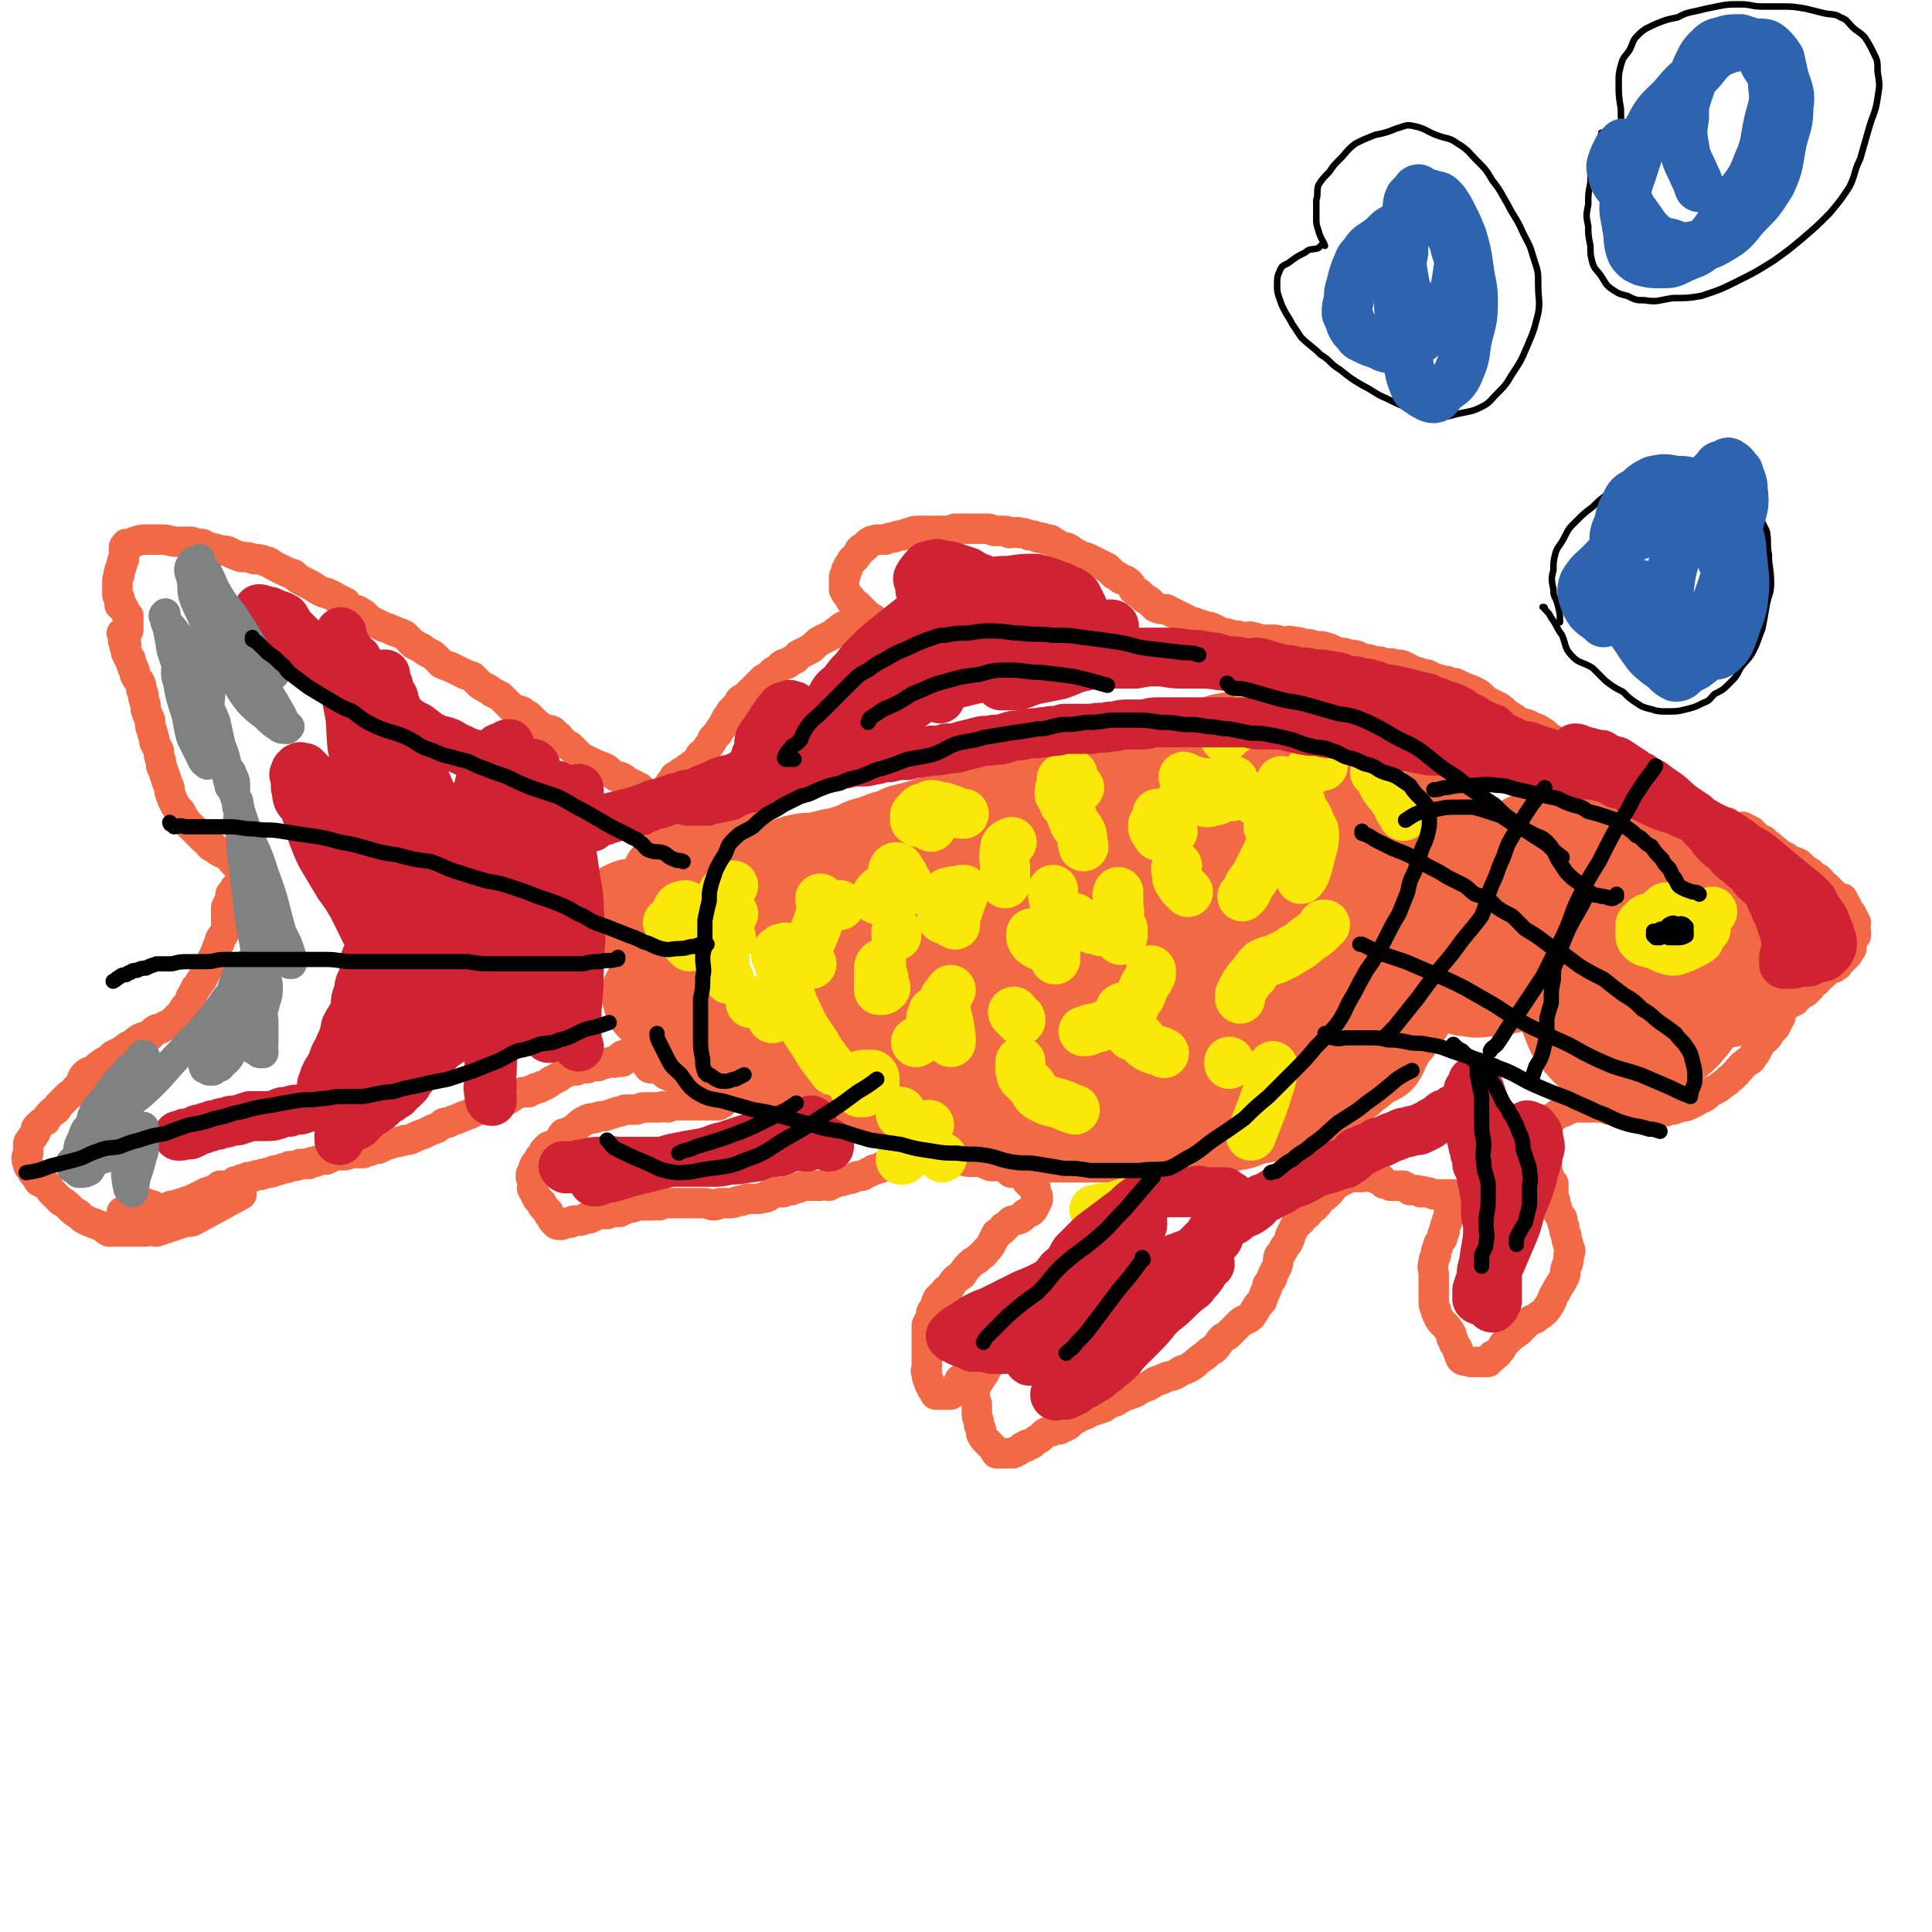<svg viewBox='0 0 888 888' version='1.1' xmlns='http://www.w3.org/2000/svg' xmlns:xlink='http://www.w3.org/1999/xlink'><g fill='none' stroke='#F26946' stroke-width='14' stroke-linecap='round' stroke-linejoin='round'><path d='M56,557c0,0 0,0 0,0 0,0 0,0 1,0 1,-1 0,-1 2,-2 1,-1 1,-1 2,-1 0,-1 0,-1 1,-1 0,0 0,0 1,0 0,0 0,0 1,0 1,0 1,0 2,0 0,0 1,0 1,0 0,0 -1,0 0,1 0,0 0,0 1,0 1,1 1,0 1,0 1,0 1,0 1,0 0,0 0,1 0,1 -1,1 -1,1 0,1 0,0 1,0 2,0 0,0 0,0 1,0 1,0 1,0 2,0 1,0 1,-1 2,-1 2,-1 2,-1 4,-1 2,-1 2,-1 3,-1 2,-1 2,-1 3,-1 2,-1 2,-1 4,-2 1,0 1,0 2,-1 1,0 1,0 2,-1 1,0 1,1 2,0 1,0 0,-1 1,-1 0,0 0,1 0,1 1,-1 1,-1 1,-1 1,-1 1,-1 2,-2 1,0 1,0 1,0 0,0 0,0 0,0 0,0 0,0 1,0 1,0 1,0 3,0 1,-1 1,-1 2,-2 1,0 1,0 3,-1 1,0 1,0 3,-1 1,0 1,0 2,0 2,-1 2,-1 4,-1 1,-1 1,0 3,-1 2,0 2,0 3,-1 2,0 2,0 4,-1 2,0 2,0 3,-1 3,0 3,0 5,-1 2,0 2,0 4,0 1,-1 1,-1 3,-1 2,-1 2,-1 5,-1 2,-1 2,-1 4,-2 2,0 2,0 4,0 2,0 2,-1 5,-1 2,0 2,0 4,0 2,-1 2,-1 3,-1 2,-1 2,-1 4,-1 2,-1 2,-1 4,-2 1,0 1,0 3,-1 2,0 2,0 5,-1 2,0 2,0 4,-1 2,-1 2,-1 5,-2 2,-1 2,-1 4,-2 2,0 2,-1 4,-2 1,-1 1,-1 3,-1 2,-1 2,-1 5,-2 2,-1 2,-1 5,-2 2,-1 2,-1 4,-2 2,0 2,0 4,-1 2,0 2,0 4,-1 1,-1 1,-1 3,-2 1,-1 2,0 3,-1 2,-1 1,-1 3,-2 1,-1 1,0 3,-1 1,0 1,0 3,0 1,-1 1,-1 2,-1 1,-1 1,-1 3,-1 1,-1 1,-1 2,-1 2,-1 2,-1 3,-2 2,-1 2,-1 4,-2 1,-1 1,-1 3,-2 1,-1 1,-1 2,-1 2,0 2,0 3,0 1,-1 1,0 2,-1 0,0 0,-1 1,-1 1,0 1,1 2,1 2,-1 3,-1 5,-1 1,-1 1,-1 3,-1 1,-1 1,0 3,-1 1,0 1,1 2,0 1,0 1,-1 2,-1 0,0 -1,0 -1,1 0,0 1,0 1,0 1,0 1,0 1,0 0,0 -1,0 -1,0 0,-1 0,-1 0,-1 0,-1 0,-1 0,-1 1,-1 1,-1 2,-1 1,0 1,0 1,0 1,0 1,0 1,-1 1,0 1,1 1,1 1,-1 1,-1 1,-1 1,0 1,-1 1,-1 0,1 -1,1 0,2 0,0 0,-1 1,0 0,0 0,0 1,0 1,0 1,0 1,0 0,1 -1,1 0,2 0,0 0,0 1,1 1,0 1,0 2,0 0,1 -1,1 0,2 0,0 0,1 1,1 0,0 1,0 1,0 2,0 2,0 4,0 0,1 0,1 1,2 0,0 0,0 0,0 1,1 1,1 2,1 1,1 1,1 2,1 1,1 1,0 3,1 1,0 1,0 3,1 1,0 1,0 3,1 2,0 2,0 4,1 1,0 1,1 3,1 2,0 2,0 3,0 2,1 2,1 3,1 1,0 0,1 0,1 1,0 1,0 1,0 1,0 1,0 2,0 1,1 1,0 1,1 0,0 0,0 0,0 0,1 -1,1 -1,1 0,1 0,1 0,1 -1,0 -1,0 -2,1 0,0 0,0 0,1 -1,0 -1,0 -1,0 0,0 0,1 -1,1 -1,0 -1,0 -2,0 -1,0 -1,0 -2,0 0,0 0,0 -1,0 -1,0 -1,0 -2,0 -1,0 -1,0 -3,0 -1,0 -1,0 -3,0 -1,0 -1,0 -3,0 -1,0 -1,0 -3,0 -2,0 -2,0 -4,1 -2,0 -2,-1 -4,0 -2,0 -2,0 -4,0 -2,0 -2,0 -3,0 -2,0 -2,1 -4,1 -2,0 -2,0 -4,0 -2,0 -2,1 -4,1 -3,1 -3,1 -6,2 -2,0 -2,0 -5,1 -2,0 -2,0 -4,1 -2,1 -2,1 -4,3 -1,1 -1,1 -3,2 -2,1 -2,1 -3,1 -1,1 -1,2 -2,3 -1,1 -1,1 -2,2 -1,1 -1,0 -3,1 -1,1 -1,1 -2,2 0,1 0,1 0,1 -1,1 -1,1 -2,2 -1,2 -1,2 -2,3 -1,2 -1,2 -1,3 0,1 -1,1 -1,2 0,0 0,0 0,1 0,1 1,1 1,3 0,1 -1,2 0,3 1,2 1,2 2,4 1,1 1,1 2,2 0,1 0,1 1,2 1,1 1,1 2,2 0,1 0,1 1,2 1,2 1,2 2,3 1,1 1,1 3,1 1,0 1,-1 2,-1 1,0 1,0 2,0 1,0 1,-1 2,-1 2,0 2,0 3,0 1,0 1,-1 2,-1 1,-1 1,0 2,0 2,-1 2,-1 4,-2 1,0 1,0 2,0 1,0 1,0 2,0 1,0 1,-1 2,-1 1,0 1,0 2,0 1,0 1,0 2,0 1,-1 1,-1 2,-1 2,-1 2,-1 3,-1 2,0 2,-1 3,-1 2,0 2,0 4,0 1,0 1,0 3,0 2,-1 2,0 3,0 2,-1 2,-1 4,-1 3,0 3,0 5,0 2,0 2,0 4,0 2,0 2,0 4,0 2,0 2,0 4,0 2,0 2,1 4,1 2,0 2,-1 3,-1 3,0 3,0 5,0 2,0 2,-1 4,-1 2,0 2,-1 4,-1 3,0 3,0 5,0 2,-1 2,0 4,-1 1,-1 1,-2 2,-2 1,-1 2,0 3,0 1,0 1,0 2,0 2,-1 2,-1 4,-1 2,-1 2,-1 3,-1 2,-1 2,-1 4,-1 1,0 1,0 3,0 2,0 2,0 3,0 2,-1 2,0 4,0 2,-1 2,-1 4,-2 2,0 2,0 4,-1 2,0 2,0 4,-1 2,-1 3,0 4,-1 2,-1 2,-1 4,-2 1,-1 1,0 3,-1 1,0 1,-1 2,-1 2,-1 2,0 4,0 1,-1 1,-1 2,-2 0,0 0,1 1,1 0,0 0,0 1,0 1,0 1,0 1,0 1,-1 1,-1 1,-1 1,-1 1,-1 1,-1 1,-1 1,0 2,-1 0,0 -1,0 -1,0 0,-1 0,-1 0,-2 0,0 0,0 0,0 0,0 0,1 0,1 1,0 1,0 2,0 1,0 1,0 2,-1 1,0 1,0 2,0 1,0 1,0 2,0 1,1 1,1 2,1 1,1 1,1 2,1 1,0 1,0 2,0 1,0 1,0 2,1 0,0 0,0 0,0 1,1 2,0 3,0 2,0 2,0 4,0 2,0 2,1 5,1 1,0 1,0 3,0 1,0 1,0 2,0 1,0 1,0 2,1 2,0 1,1 3,1 1,0 1,0 3,0 1,0 1,0 2,0 1,0 1,1 2,1 1,0 1,0 1,0 0,0 0,0 0,1 0,0 0,1 1,1 1,0 1,0 2,0 2,1 2,1 4,1 1,1 1,1 1,2 1,0 0,0 0,1 0,0 0,0 1,1 1,0 1,0 2,1 1,0 1,1 1,2 0,1 0,1 0,2 0,0 1,0 1,1 0,0 0,0 0,1 0,1 0,1 -1,2 0,1 0,1 -1,2 0,1 0,1 -1,1 0,1 0,1 -1,1 -1,1 -1,0 -2,1 -1,1 0,1 -2,2 -1,1 -1,0 -3,1 -1,0 -1,0 -2,1 -1,1 -1,1 -2,2 -1,0 -1,0 -1,1 -1,1 -1,1 -3,2 -1,2 -1,2 -2,4 -1,2 -1,2 -3,4 -1,2 -1,1 -3,3 -2,2 -2,1 -4,3 -2,2 -2,2 -4,5 -3,2 -3,2 -5,5 -1,2 -2,1 -3,3 -2,2 -2,2 -3,3 -1,2 -1,3 -2,5 -1,1 -1,1 -1,3 -1,2 -1,2 -2,4 0,1 0,1 0,3 0,2 0,2 0,3 0,2 0,2 0,4 0,2 0,2 0,4 0,3 0,3 0,5 0,2 -1,2 0,3 0,2 0,2 1,4 0,1 0,1 1,2 0,1 0,1 1,2 0,0 0,0 1,1 0,0 -1,0 0,1 0,0 0,0 1,0 1,0 1,0 3,0 1,0 1,0 2,0 0,0 0,-1 1,-1 0,0 0,1 0,1 1,-1 1,-1 1,-2 1,-1 1,-1 2,-2 0,-1 0,-1 1,-2 0,0 0,0 0,0 0,-1 0,-1 1,-1 0,-1 1,-1 2,-2 1,0 1,-1 2,-1 1,-1 1,0 1,0 0,0 0,0 1,0 0,0 0,0 1,0 1,-1 1,0 2,-1 2,-1 1,-1 2,-2 1,-1 1,-1 2,-1 0,0 0,0 0,0 0,0 -1,0 -1,1 -1,1 -1,1 -1,2 -1,2 -1,2 -2,3 -1,2 -1,2 -2,3 -1,1 -1,1 -1,2 0,1 0,1 0,2 0,1 0,1 0,2 0,2 1,2 1,4 0,2 0,2 0,4 0,2 1,2 1,5 1,2 1,2 1,4 1,2 1,2 3,4 1,1 1,1 2,2 1,1 1,2 2,3 1,0 1,0 2,0 1,0 1,0 2,0 1,0 2,0 3,0 1,0 1,0 2,-1 1,0 1,0 2,-1 1,0 1,-1 1,-1 0,0 0,0 1,0 1,0 1,0 1,-1 2,0 2,0 3,-1 1,-1 1,-1 3,-2 1,-1 1,-1 2,-2 1,-1 2,-1 3,-1 2,-1 2,-1 4,-1 2,-1 2,-1 4,-2 2,-2 2,-2 4,-3 3,-2 3,-1 6,-3 3,-1 3,-1 6,-2 3,-2 3,-2 6,-3 3,-2 3,-2 6,-3 3,-1 3,-1 6,-3 3,-1 3,-1 6,-3 3,-1 3,-1 5,-2 4,-1 4,-1 7,-3 3,-1 3,-1 6,-3 2,-2 2,-2 5,-4 2,-2 2,-2 4,-3 2,-2 2,-3 4,-5 2,-1 2,-1 4,-3 2,-2 2,-2 4,-4 2,-2 3,-1 5,-3 1,-1 1,-2 2,-3 1,-2 1,-2 3,-4 1,-3 1,-3 2,-5 1,-2 0,-2 1,-3 1,-2 2,-2 2,-4 1,-2 1,-2 2,-4 1,-3 0,-3 1,-5 1,-1 1,-1 2,-3 1,-2 1,-1 2,-3 1,-2 1,-2 1,-3 1,-2 1,-2 2,-4 1,-2 1,-1 3,-3 1,-2 1,-2 3,-3 1,-2 1,-2 3,-3 2,-2 2,-2 3,-4 2,-1 2,-1 4,-3 1,-1 1,-1 2,-3 2,-1 2,-1 3,-2 1,0 1,0 2,-1 1,0 1,0 2,-1 2,0 2,0 4,0 1,0 1,0 2,0 2,0 2,-1 3,-1 1,0 1,1 2,1 1,0 1,0 2,1 1,0 1,0 2,1 0,0 0,-1 0,-1 0,0 0,1 0,1 0,0 1,0 1,1 1,0 1,0 3,1 1,0 1,0 3,0 2,0 2,0 3,0 2,1 2,1 3,2 1,0 1,0 2,0 2,0 2,0 3,1 1,0 1,-1 2,0 2,0 2,0 4,1 1,0 1,0 2,0 1,0 1,0 3,0 1,0 1,0 3,0 2,0 2,0 3,0 1,0 1,0 2,0 1,0 1,-1 2,-1 1,0 1,0 2,0 0,-1 1,-1 1,0 -1,0 -1,0 -2,1 0,1 0,1 -1,2 -1,0 0,0 -1,1 -2,0 -2,0 -3,1 -1,0 -1,1 -2,2 0,0 0,0 -1,1 0,0 0,0 -1,1 0,1 0,1 0,2 -1,2 -1,2 -1,3 -1,2 -1,2 -1,4 -1,1 -1,1 -1,3 -1,2 -2,2 -2,4 -1,2 -1,2 -1,4 -1,2 -1,2 -1,3 -1,3 0,3 0,6 0,3 0,3 0,6 0,3 0,3 0,5 0,3 0,3 1,5 0,1 0,1 1,3 1,2 1,2 2,3 1,1 1,1 2,2 1,2 1,1 2,3 0,2 0,2 1,3 0,2 1,2 2,4 0,1 0,1 1,3 0,1 0,1 1,2 2,1 2,0 4,1 1,0 1,0 2,0 1,0 1,0 2,0 1,0 1,0 2,0 1,0 1,0 2,0 1,-1 1,-1 2,-2 0,-1 0,-1 0,-1 0,0 0,0 0,0 0,0 1,1 1,0 2,-1 1,-1 3,-3 1,-2 1,-2 3,-4 2,-2 2,-2 5,-4 2,-2 2,-2 4,-4 2,-2 3,-1 5,-3 3,-2 3,-2 5,-5 2,-3 1,-3 3,-6 2,-4 2,-3 4,-7 1,-2 0,-2 1,-5 1,-2 1,-2 1,-5 1,-2 1,-2 0,-4 0,-2 -1,-2 -1,-5 -1,-2 -1,-2 -1,-4 -1,-2 -1,-2 -1,-4 -1,-1 -1,-1 -2,-3 0,-1 0,-1 -1,-3 0,-2 0,-2 -1,-4 0,-2 0,-2 0,-3 0,-1 0,-1 0,-3 -1,-1 -1,-1 -2,-3 0,-1 0,-1 -1,-2 0,-1 0,-1 0,-3 0,-1 0,-1 0,-2 -1,-2 -1,-2 -1,-3 -1,-1 -1,-1 -1,-2 0,-2 0,-2 0,-3 0,-2 0,-2 0,-3 -1,-1 0,-1 0,-2 0,0 0,0 0,0 0,-1 -1,-1 0,-1 1,-2 1,-2 2,-4 1,-1 1,-1 2,-2 2,-1 2,-1 3,-2 2,-1 2,-1 3,-1 1,-1 1,-1 2,-1 2,-1 2,-1 5,-1 2,0 2,0 4,0 3,0 3,0 6,0 2,0 2,1 4,1 2,0 2,0 4,0 2,0 2,1 3,1 2,0 2,0 3,0 2,0 2,0 3,0 2,0 2,0 4,0 1,0 1,0 3,0 2,0 2,0 4,0 2,0 3,-1 5,-1 1,0 1,-1 3,-1 2,-1 2,0 4,-1 2,-1 2,-1 4,-2 3,-2 3,-1 5,-3 1,-1 1,-1 3,-2 2,-1 2,-1 3,-2 2,-1 1,-1 3,-2 1,-2 2,-1 3,-3 2,-1 1,-2 3,-3 1,-2 1,-1 3,-3 2,-1 2,-1 3,-3 2,-2 1,-2 2,-3 1,-2 1,-2 2,-4 1,0 1,0 2,-1 1,-1 1,-1 1,-2 2,-2 2,-2 3,-3 1,-2 1,-2 2,-4 1,-1 0,-2 1,-3 1,-2 1,-2 2,-3 2,-1 2,-1 4,-2 1,-1 0,-1 2,-2 1,-1 1,-1 3,-2 1,-1 1,-1 2,-2 1,-2 1,-2 3,-3 1,-2 1,-1 3,-3 1,-1 1,-1 2,-2 1,-1 1,0 2,-1 1,0 1,0 2,-1 1,0 1,-1 1,-1 1,-1 1,-1 2,-2 1,-1 1,-1 2,-2 1,-1 1,-2 2,-3 0,-2 0,-2 0,-3 0,-1 0,-1 1,-2 0,-1 0,-1 1,-1 0,-1 0,-1 0,-2 -1,-2 0,-2 0,-4 -1,-1 -1,-1 -1,-2 -1,-1 -1,-1 -1,-2 -1,0 -1,0 -2,0 0,-1 0,-1 0,-3 0,-1 -1,-1 -1,-2 -1,-1 -1,-1 -1,-2 -1,0 -1,1 -1,0 -1,0 -1,0 -2,-1 -1,-1 -1,-1 -2,-2 -1,-1 -1,-1 -2,-2 -1,-1 -1,-1 -2,-1 -1,-2 -1,-2 -2,-3 -1,-1 -1,0 -2,-1 -1,-1 -1,-1 -2,-2 -2,-1 -2,-1 -3,-2 -1,-1 -1,-1 -2,-2 -2,-1 -2,-1 -3,-1 -2,-1 -2,-1 -3,-2 -2,0 -1,-1 -2,-1 -2,-1 -2,-2 -3,-2 -1,-1 -1,-1 -2,-2 -1,-1 -1,0 -2,-1 -1,-1 -1,-2 -2,-2 -2,-1 -2,-1 -3,-2 -1,-1 -1,-1 -2,-2 -2,-1 -2,-1 -4,-2 -2,0 -2,1 -4,0 -2,0 -2,-1 -3,-2 -2,0 -2,0 -3,-1 -3,-1 -3,-1 -5,-2 -1,0 -1,0 -3,-1 -2,-1 -1,-1 -3,-2 -2,0 -2,0 -3,-1 -3,-1 -3,-1 -5,-2 -3,-1 -3,-1 -6,-2 -2,-1 -3,0 -5,-1 -3,-1 -3,-2 -5,-4 -2,-1 -2,-1 -4,-2 -2,-1 -2,-1 -4,-2 -2,-1 -2,-1 -4,-2 -3,-2 -2,-2 -5,-3 -2,-1 -2,-1 -5,-2 -3,-1 -3,-1 -6,-3 -3,0 -3,0 -5,-2 -2,-1 -2,-1 -4,-3 -3,-1 -3,-1 -5,-3 -2,-1 -2,-1 -4,-3 -3,-2 -3,-2 -6,-3 -3,-2 -3,-1 -6,-2 -2,-2 -2,-2 -4,-3 -3,-2 -2,-2 -5,-4 -2,-1 -2,-1 -4,-2 -2,-1 -2,-1 -3,-2 -2,-2 -2,-2 -4,-3 -2,-1 -2,-1 -5,-2 -2,-1 -2,-1 -4,-2 -2,0 -2,0 -4,-1 -3,0 -3,-1 -5,-1 -2,-1 -2,-1 -4,-2 -2,0 -2,0 -4,-1 -2,0 -2,0 -3,-1 -2,-1 -2,-1 -4,-2 -2,-1 -3,0 -5,-1 -3,0 -3,0 -6,-1 -2,0 -2,0 -5,-1 -2,0 -2,0 -4,-1 -2,-1 -2,-1 -5,-1 -2,-1 -2,-1 -5,-1 -2,-1 -2,-1 -4,-2 -3,-1 -3,-1 -6,-1 -3,-1 -3,-1 -6,-1 -2,-1 -2,-1 -5,-1 -2,-1 -2,0 -4,0 -2,0 -2,-1 -5,-1 -2,0 -2,0 -4,0 -3,0 -3,-1 -5,-1 -2,-1 -2,0 -5,0 -2,-1 -2,-1 -5,-1 -2,-1 -2,-1 -4,-1 -2,-1 -2,-1 -4,-2 -2,-1 -2,-1 -4,-1 -2,-1 -2,-1 -3,-1 -2,-1 -2,-1 -3,-1 -2,-1 -2,-1 -4,-2 -2,-1 -2,-1 -4,-2 -2,-1 -2,-1 -4,-2 -2,0 -3,0 -5,-1 -1,-1 -1,-1 -2,-2 -1,-1 -1,-1 -3,-2 -1,-1 -1,-1 -2,-2 -1,-1 -2,-1 -3,-2 -1,-2 -1,-2 -2,-3 -2,-2 -2,-1 -4,-2 -1,-1 -1,-1 -3,-2 -2,-2 -2,-2 -3,-3 -2,-1 -2,-1 -4,-2 -2,-1 -2,-1 -4,-2 -2,-1 -2,-1 -4,-1 -1,-1 -1,-1 -3,-2 -2,-1 -1,-1 -3,-2 -2,-1 -2,0 -4,-1 -1,-1 -1,-1 -3,-2 -1,-1 -1,-1 -3,-1 -2,-1 -2,-1 -4,-1 -2,-1 -2,-1 -4,-1 -2,-1 -2,-1 -4,-1 -2,-1 -2,0 -5,0 -1,-1 -1,-1 -3,-1 -2,0 -2,0 -4,0 -1,0 -1,-1 -3,-1 -2,0 -2,0 -3,0 -2,0 -2,0 -4,0 -2,0 -2,0 -5,0 -1,0 -1,0 -3,0 -3,1 -3,1 -5,1 -3,0 -3,0 -5,0 -2,0 -2,0 -3,0 -2,0 -2,0 -4,0 -2,0 -2,0 -4,1 -1,0 -1,0 -3,1 -2,0 -2,0 -4,1 -2,0 -2,0 -4,1 -2,0 -2,0 -4,0 -2,1 -2,0 -3,1 -2,1 -1,1 -2,2 -1,1 -1,1 -2,1 0,1 0,1 -1,1 0,1 0,1 -1,2 -1,2 -1,1 -2,2 -1,1 -1,2 -2,3 0,1 0,1 -1,2 0,2 0,2 -1,3 0,1 0,1 0,2 0,1 0,1 0,2 0,1 0,1 0,2 1,2 1,2 2,3 0,0 0,0 1,1 0,0 0,1 0,1 1,1 1,1 2,2 1,0 1,0 1,0 1,1 1,1 2,2 0,0 0,0 0,0 0,1 0,1 1,1 0,1 0,0 1,1 0,0 0,0 0,0 0,1 0,1 0,1 1,0 1,0 2,1 1,0 1,0 2,1 2,1 2,1 4,2 1,1 1,1 2,1 2,2 2,2 4,3 1,1 1,1 1,2 1,0 0,0 1,1 0,0 0,0 1,1 0,1 0,1 1,2 0,0 0,0 0,0 0,1 0,1 0,1 0,0 1,1 1,1 0,0 -1,0 -2,0 0,-1 0,-1 -1,-2 -1,-1 -2,0 -3,-1 -1,-2 -1,-2 -2,-3 -1,-1 -2,0 -3,-1 -1,-1 -1,-1 -2,-2 -2,-1 -2,-1 -3,-1 -2,-1 -2,0 -3,-1 -1,-1 -1,-1 -2,-1 0,0 -1,0 -1,0 -1,-1 -1,-1 -2,0 -2,0 -2,0 -3,0 -3,1 -3,1 -5,3 -1,0 -1,1 -3,2 -2,1 -2,1 -4,2 -2,1 -2,1 -4,3 -1,1 -1,1 -3,2 -2,1 -2,1 -4,2 -1,1 -1,2 -2,2 -2,1 -2,1 -3,2 -1,0 -2,0 -3,1 -1,1 -1,1 -2,2 -1,1 -1,0 -2,1 -1,1 0,1 -1,1 0,1 0,1 -1,1 -1,1 -1,1 -2,1 -2,2 -2,2 -3,3 -1,1 -1,1 -2,2 -2,2 -2,2 -3,3 -1,1 -2,1 -3,2 -1,2 -1,2 -2,3 -1,1 -1,1 -2,2 -1,2 -1,2 -2,3 -1,2 -1,2 -2,4 -1,1 -1,1 -2,3 -1,1 -1,1 -2,2 -1,1 0,1 -1,2 -1,2 -1,1 -2,3 -1,1 0,1 -1,2 -1,1 -1,0 -2,1 -1,1 0,2 -1,2 -1,1 -1,1 -2,2 -2,1 -1,1 -3,2 -1,1 -1,1 -3,2 -1,1 -1,1 -3,2 -1,2 -1,2 -2,3 -1,2 -1,1 -2,3 -1,1 -1,1 -2,2 0,1 0,1 -1,2 0,1 0,1 -1,2 0,1 -1,1 -1,2 0,0 0,0 0,1 1,1 1,0 1,1 1,1 1,1 1,2 2,1 2,1 4,1 0,0 0,0 0,0 0,0 0,0 0,1 2,0 3,0 5,0 2,0 2,-1 4,0 2,0 2,0 4,0 1,0 1,0 2,0 2,1 2,0 3,1 1,0 1,1 2,1 0,0 1,0 1,0 1,0 1,0 1,0 1,0 1,-1 2,-1 0,0 0,0 1,0 0,0 0,0 1,0 1,0 1,0 2,0 0,0 0,0 1,-1 1,0 1,0 1,0 0,0 0,0 0,0 1,0 1,1 2,0 0,0 0,0 1,-1 0,0 1,0 1,-1 -1,0 -2,1 -3,1 -1,-1 -1,-2 -3,-2 -2,-1 -2,-1 -4,-2 -2,0 -2,0 -3,-1 -2,0 -2,0 -3,0 -2,0 -2,0 -4,0 -1,-1 -1,-1 -3,-1 -2,-1 -2,0 -3,0 -2,0 -2,0 -4,0 -1,0 -1,-1 -3,-1 -2,0 -2,0 -4,-1 -1,0 -1,0 -2,-1 -1,0 -1,-1 -2,-1 0,0 0,0 -1,0 0,0 0,0 -1,-1 -1,0 -2,0 -3,-1 0,0 0,-1 -1,-2 -1,0 -1,0 -2,-1 -2,-1 -2,-1 -4,-2 -1,-1 -1,-1 -3,-2 -2,0 -2,0 -3,-1 -2,-1 -2,-2 -4,-3 -2,-1 -3,-1 -5,-2 -2,-1 -2,-1 -4,-2 -2,0 -2,-1 -3,-2 -1,-1 -1,-1 -2,-2 -1,-1 -1,-1 -2,-2 -2,-1 -2,-1 -3,-2 -2,-1 -1,-2 -3,-3 -1,-1 -1,-1 -2,-2 -2,-1 -2,0 -4,-1 -2,-1 -1,-1 -3,-2 -2,-2 -2,-2 -4,-4 -2,-1 -2,-1 -3,-2 -2,-1 -3,0 -5,-2 -1,-1 -1,-1 -3,-3 -1,-1 -1,-1 -2,-2 -2,-1 -2,-1 -4,-2 -1,-1 -1,-1 -3,-2 -2,-1 -2,-1 -3,-2 -2,-2 -2,-2 -3,-3 -3,-1 -3,-1 -5,-2 -2,-1 -2,-1 -4,-2 -2,-1 -3,-1 -5,-2 -1,-1 -1,-1 -3,-3 -1,-1 -1,-1 -3,-2 -2,-1 -2,-1 -3,-2 -2,-1 -2,-1 -4,-2 -2,-2 -2,-2 -4,-4 -2,-1 -2,-1 -5,-2 -2,-1 -2,-1 -5,-2 -2,-1 -2,-1 -4,-2 -2,-1 -2,-1 -4,-3 -1,-1 -1,-1 -3,-2 -1,-1 -1,0 -3,-1 -2,-1 -2,-1 -3,-3 -2,-1 -2,-1 -4,-2 -2,-1 -1,-1 -4,-2 -1,-1 -1,0 -3,-1 -2,-1 -2,-1 -5,-3 -2,-1 -2,-1 -4,-2 -2,-1 -2,-1 -4,-3 -3,-1 -3,-1 -5,-2 -2,-1 -2,-1 -4,-2 -2,-1 -2,-2 -4,-2 -2,-1 -3,-1 -5,-1 -3,-1 -3,-1 -6,-1 -3,-1 -3,-1 -5,-2 -2,-1 -2,-1 -5,-1 -2,-1 -2,-1 -4,-1 -2,-1 -2,-1 -4,-2 -2,0 -2,0 -5,-1 -3,0 -3,0 -6,0 -4,0 -4,-1 -7,-1 -2,0 -2,0 -4,0 -2,0 -2,0 -4,0 -2,0 -2,0 -5,1 -1,0 -1,1 -2,1 -1,0 -1,0 -2,0 0,0 0,1 0,1 -1,0 -1,0 -1,1 0,0 0,0 0,1 0,1 0,1 0,2 0,0 0,0 0,0 0,1 0,1 0,1 0,1 0,1 0,1 -1,1 -1,1 -1,3 -1,1 0,1 -1,2 0,1 0,0 0,1 -1,1 0,1 0,1 -1,2 -1,2 -1,3 0,0 0,0 0,1 0,1 0,1 0,1 0,1 0,1 0,2 0,1 0,1 0,1 0,1 0,1 0,1 0,1 0,1 1,2 0,0 0,0 0,1 1,1 0,1 0,2 1,0 1,0 1,1 1,0 1,1 1,1 1,2 1,2 2,3 0,0 0,0 0,0 0,0 0,0 0,1 0,0 0,0 0,1 0,1 0,1 0,2 0,0 0,0 0,1 0,0 0,0 0,1 0,1 0,1 -1,2 0,0 0,1 0,1 -1,0 -1,-1 -1,-1 0,0 -1,0 -1,0 0,0 1,0 1,1 0,0 0,0 0,1 0,1 -1,1 0,2 0,1 1,0 1,1 0,0 0,0 0,0 -1,1 -1,1 0,2 0,1 0,1 0,2 1,1 1,1 1,2 1,1 1,1 1,1 0,1 0,1 0,1 0,1 1,1 1,3 1,1 1,1 1,3 1,2 1,2 2,3 1,2 1,2 1,4 1,2 1,2 1,4 1,3 1,3 1,5 1,3 1,3 2,5 0,3 0,3 1,5 0,2 1,2 1,5 1,2 1,2 2,4 0,2 0,2 1,5 0,2 0,2 1,4 1,3 1,3 2,6 1,2 1,2 1,4 1,3 1,3 2,5 1,2 1,2 3,4 1,2 1,2 3,5 1,1 1,1 3,3 1,1 1,1 2,2 1,1 1,1 2,2 1,1 1,1 2,1 1,1 0,1 1,2 0,0 0,0 1,1 1,0 1,0 2,1 1,1 1,1 3,2 1,0 1,0 2,1 1,0 1,1 2,1 1,1 1,1 1,2 1,0 0,0 1,1 0,0 1,0 2,1 1,1 1,1 2,2 1,0 1,1 1,2 0,0 0,0 0,0 0,1 0,0 -1,1 0,1 0,1 -1,2 -1,1 -1,1 -2,2 -1,1 -1,1 -2,3 0,0 0,0 -1,1 0,1 0,1 0,2 -1,2 -1,2 -2,4 0,2 0,2 0,5 0,2 0,2 0,3 0,2 0,2 -1,4 -1,2 -2,2 -2,4 -1,2 -1,2 -2,5 -1,2 -1,2 -2,4 -1,2 -1,2 -2,4 -1,2 -1,2 -2,4 -2,2 -1,2 -3,4 -1,2 -1,2 -2,4 -1,1 0,1 -1,3 -1,1 -1,1 -2,2 -1,1 -1,2 -2,3 -1,1 -1,1 -2,2 -1,1 -1,1 -2,2 -2,1 -2,1 -4,2 -1,1 -2,1 -3,1 -2,1 -2,2 -3,3 -2,1 -2,0 -4,1 -2,1 -2,1 -4,3 -3,1 -2,1 -5,3 -2,1 -2,1 -4,2 -2,2 -2,2 -4,3 -3,2 -3,2 -5,4 -2,1 -2,0 -4,2 -2,2 -1,3 -2,5 -2,1 -2,1 -3,3 -2,1 -2,1 -4,3 -1,1 -1,1 -3,3 -1,2 -1,2 -3,3 -2,2 -2,2 -3,4 -2,1 -2,1 -4,3 -1,1 0,2 -1,3 -1,2 -1,1 -2,3 -1,1 -1,1 -1,3 0,2 0,2 0,3 -1,2 -1,3 0,5 0,1 0,1 1,2 1,2 1,2 2,3 1,1 1,2 2,3 2,1 2,1 4,2 1,2 1,2 3,4 1,1 1,1 3,3 2,1 2,1 4,3 2,2 2,2 4,3 2,2 2,2 4,3 2,1 3,1 5,2 3,1 3,2 5,3 3,0 3,0 6,0 3,0 3,0 5,0 3,0 3,0 6,0 3,-1 3,0 5,0 6,-2 6,-2 12,-4 3,-1 3,0 5,-1 11,-6 11,-6 22,-12 '/></g>
<g fill='none' stroke='#F26946' stroke-width='45' stroke-linecap='round' stroke-linejoin='round'><path d='M284,422c0,0 0,0 0,0 1,-1 0,-1 1,-2 2,-1 2,-1 3,-2 2,-1 2,-1 4,-1 2,0 2,0 5,0 3,0 3,1 6,1 3,1 3,0 7,1 4,0 4,0 8,0 4,0 4,0 8,0 3,-1 3,-1 6,-2 4,0 4,0 8,-1 4,0 4,-1 8,-1 4,0 4,0 8,1 3,0 3,-1 6,0 4,0 4,0 8,0 5,1 5,1 9,1 3,1 3,0 7,1 3,0 3,0 6,0 3,0 3,-1 6,-1 3,0 3,0 6,0 4,0 4,0 8,0 4,-1 4,-1 8,-2 3,0 3,0 7,-1 3,0 3,-1 6,-2 4,0 4,0 8,-1 4,0 4,0 7,-1 2,0 3,0 5,-1 0,0 0,-1 0,-1 0,0 -1,0 -1,0 -2,0 -2,0 -4,0 -4,0 -4,0 -8,0 -7,0 -7,0 -14,0 -6,0 -6,0 -13,0 -7,0 -7,1 -14,1 -6,0 -6,0 -13,0 -6,0 -6,0 -12,0 -6,1 -6,1 -11,1 -4,1 -4,0 -8,0 -4,1 -4,1 -7,2 -4,0 -4,0 -8,0 -2,0 -2,0 -5,0 -2,0 -2,-1 -4,-1 -2,-1 -2,0 -5,-1 -2,0 -2,0 -4,-1 -2,0 -1,-1 -3,-2 -2,0 -2,0 -4,-1 -2,0 -2,-1 -3,-2 -2,0 -2,0 -3,-1 0,0 -1,1 -1,1 2,-1 2,-1 4,-1 2,-1 2,0 4,0 3,0 3,0 5,1 2,0 2,0 4,0 3,-1 3,0 6,0 3,-1 3,-1 7,-2 3,0 3,0 7,-1 4,0 4,0 8,-1 3,0 3,0 7,-1 3,-1 3,-1 6,-2 4,-1 4,-1 9,-1 4,-1 4,-1 8,-2 4,0 4,-1 8,-2 4,-1 4,-2 7,-3 4,-1 4,-1 9,-3 4,-1 4,-1 8,-3 4,-1 4,-1 8,-2 3,-1 3,-1 6,-2 4,-1 4,0 8,-1 4,-1 4,-2 8,-3 3,-1 3,-1 7,-2 4,-1 4,-1 7,-2 3,-2 2,-2 5,-3 4,-2 4,-2 7,-3 4,-2 4,-2 7,-3 5,-1 5,-1 9,-2 3,-1 3,-1 7,-2 3,-1 3,-1 6,-2 3,-1 3,-1 7,-1 3,-1 3,-1 6,-1 3,-1 3,-1 6,-1 2,-1 2,-1 4,-2 3,0 3,0 5,-1 2,0 2,0 4,-1 4,-1 4,-1 7,-2 3,-1 3,-1 6,-1 4,-1 4,-2 7,-2 3,-1 3,-1 6,-1 3,-1 3,-2 6,-2 4,-1 4,-1 8,-1 3,-1 3,-1 7,-1 3,-1 3,-1 6,-2 3,0 3,0 6,-1 3,0 3,0 6,0 4,0 4,0 7,0 3,0 3,0 7,0 3,0 3,0 7,0 2,0 2,0 5,0 3,0 3,0 5,1 3,0 3,0 5,1 3,1 3,0 5,1 2,1 2,1 4,2 1,1 1,1 3,2 1,1 1,1 2,2 1,1 1,1 2,2 1,1 1,1 2,2 1,2 1,3 1,5 1,2 1,2 1,4 1,3 1,3 2,5 1,3 1,3 1,6 1,3 1,3 1,6 0,3 0,3 0,5 0,3 0,3 1,6 0,3 0,3 0,6 1,3 0,3 0,7 0,3 0,3 -1,6 0,4 0,4 -1,7 0,4 0,4 -1,8 0,4 0,4 -1,8 0,3 0,3 -1,6 0,3 -1,2 -1,5 0,3 0,3 0,5 0,2 0,2 -1,5 0,2 0,2 -1,5 -1,3 -1,3 -2,6 -1,2 -1,2 -2,4 -2,3 -2,3 -4,6 -1,2 -1,2 -3,4 -2,3 -2,3 -3,5 -2,3 -1,3 -3,6 -3,2 -4,1 -7,4 -2,2 -2,2 -5,4 -3,3 -3,3 -7,5 -3,2 -3,3 -7,4 -5,3 -5,2 -9,4 -4,2 -4,2 -8,4 -5,1 -5,1 -9,2 -6,1 -6,1 -11,3 -5,1 -5,1 -11,2 -5,0 -5,0 -11,0 -5,1 -5,1 -10,2 -5,0 -5,1 -10,1 -5,1 -5,1 -10,2 -5,0 -5,-1 -10,-1 -5,0 -5,0 -9,0 -6,0 -6,0 -11,0 -5,0 -5,0 -9,0 -5,-1 -5,-1 -10,-1 -5,-1 -5,-1 -10,-1 -4,0 -4,0 -8,-1 -6,-1 -6,-1 -11,-3 -5,-1 -5,-1 -10,-3 -4,-1 -4,-1 -8,-3 -5,-1 -4,-1 -9,-3 -5,-1 -5,-1 -10,-2 -4,-2 -4,-2 -9,-4 -4,-1 -3,-1 -7,-3 -5,-2 -5,-1 -9,-3 -5,-2 -5,-2 -10,-4 -4,-2 -4,-1 -9,-3 -4,-2 -3,-3 -7,-5 -5,-2 -5,-2 -10,-4 -4,-2 -4,-1 -8,-3 -3,-2 -3,-3 -7,-5 -3,-2 -3,-2 -6,-4 -4,-1 -3,-2 -7,-3 -3,-2 -3,-2 -5,-3 -3,-1 -2,-1 -5,-2 -1,-1 -1,-1 -2,-1 -1,-1 -1,0 -2,0 0,0 -1,0 -1,0 0,0 1,0 1,1 0,1 -1,1 0,2 0,1 1,1 2,2 2,2 2,2 4,3 2,1 2,0 4,1 2,1 1,2 3,3 4,2 4,2 8,3 5,3 5,3 10,5 6,3 6,4 12,6 9,3 9,3 17,5 9,3 9,3 19,5 10,2 10,2 20,4 10,2 10,1 21,2 9,2 9,2 19,3 9,0 9,-1 18,0 8,0 8,1 16,1 7,0 7,-1 13,-2 6,0 6,0 12,-1 6,-1 6,-1 12,-2 5,-2 5,-2 11,-3 4,-1 4,-2 8,-2 3,-1 3,-1 7,-2 5,0 5,0 9,-1 4,0 4,0 7,-1 4,-1 4,0 8,-1 3,-1 3,-1 7,-1 4,-1 4,-1 8,-1 3,-1 3,-1 7,-1 3,-1 4,-1 7,-1 3,-1 3,-1 5,-2 3,-1 3,-2 6,-3 3,-1 3,-1 6,-2 3,-1 3,-1 6,-3 2,-2 2,-2 4,-3 2,-2 3,-2 5,-4 2,-2 2,-2 4,-4 2,-2 2,-2 4,-4 2,-2 2,-2 4,-4 2,-2 2,-3 4,-5 3,-2 3,-2 5,-5 2,-2 2,-2 4,-4 2,-2 3,-2 4,-4 3,-3 2,-3 4,-6 2,-3 2,-3 4,-6 1,-3 2,-3 3,-5 1,-3 1,-3 2,-6 0,-3 0,-3 1,-5 0,-3 0,-3 0,-6 0,-3 0,-3 -1,-5 0,-3 0,-3 -1,-5 -1,-3 0,-4 -2,-7 -1,-2 -2,-2 -4,-5 -2,-2 -2,-3 -5,-4 -3,-2 -4,-1 -7,-2 -3,0 -3,-1 -7,-1 -4,0 -4,0 -8,1 -4,0 -4,0 -7,1 -3,0 -3,0 -6,1 -5,1 -5,1 -10,2 -5,1 -5,1 -9,2 -4,1 -4,2 -9,4 -5,1 -5,1 -10,3 -5,2 -5,2 -11,4 -6,2 -6,1 -12,3 -7,2 -7,2 -14,4 -8,2 -8,2 -16,4 -8,3 -8,3 -16,6 -8,2 -9,2 -17,4 -7,2 -7,2 -14,5 -7,2 -7,3 -14,5 -7,3 -7,2 -14,6 -6,3 -6,3 -13,7 -6,3 -6,3 -12,6 -6,4 -6,4 -13,8 -5,3 -6,2 -11,6 -5,3 -4,4 -8,9 -3,3 -4,3 -6,6 -2,4 -1,4 -2,8 -1,3 -1,3 0,5 0,3 1,3 2,5 2,2 2,3 4,4 3,2 3,2 7,3 5,2 5,2 10,4 7,1 7,1 14,2 9,0 9,0 18,-1 11,-1 11,0 21,-2 12,-2 12,-2 24,-6 13,-3 13,-3 25,-7 15,-5 15,-6 29,-11 14,-5 14,-5 28,-11 14,-5 14,-5 28,-12 11,-6 11,-6 22,-12 8,-5 9,-4 17,-10 7,-4 7,-4 13,-10 3,-3 3,-3 5,-6 1,-3 1,-3 0,-5 -1,-3 -1,-3 -3,-5 -4,-2 -5,-2 -10,-4 -5,-2 -5,-1 -10,-2 -9,-2 -9,-2 -18,-3 -9,0 -10,0 -19,0 -9,0 -9,0 -18,1 -10,0 -10,1 -20,2 -11,1 -11,1 -21,2 -11,2 -11,2 -21,4 -12,2 -12,3 -23,6 -11,3 -11,3 -21,6 -11,3 -11,2 -22,6 -10,4 -10,5 -21,10 -9,4 -10,4 -19,9 -9,4 -9,4 -17,9 -6,4 -7,4 -13,9 -5,4 -5,4 -9,9 -3,3 -3,3 -5,7 -1,3 -1,3 -1,5 -1,2 -1,2 0,3 2,2 2,2 4,4 3,1 3,2 6,2 5,1 5,1 9,1 5,-1 5,-1 11,-2 8,-1 8,-1 15,-3 14,-4 14,-5 27,-10 15,-6 15,-5 30,-12 15,-7 15,-7 30,-15 15,-7 15,-7 30,-15 12,-7 12,-7 24,-14 10,-6 10,-6 19,-13 6,-5 6,-5 11,-10 3,-3 5,-4 4,-7 0,-3 -3,-2 -6,-4 -5,-2 -5,-3 -10,-3 -8,-2 -8,-1 -16,-1 -9,-1 -9,-1 -18,-2 -11,0 -11,0 -22,1 -14,0 -14,0 -27,2 -13,1 -13,1 -25,3 -11,2 -11,2 -23,5 -10,3 -10,3 -19,7 -7,2 -7,3 -13,6 -5,4 -5,3 -10,7 -2,2 -2,3 -3,6 -1,3 -1,3 -2,5 0,3 0,4 1,7 0,3 0,3 1,5 2,3 2,3 4,6 2,4 2,4 4,7 4,3 4,3 8,6 5,4 5,4 11,7 6,3 5,3 12,5 7,3 7,3 14,4 7,1 7,1 14,1 8,0 8,0 15,-2 7,-1 7,-1 14,-3 7,-1 7,-1 14,-3 6,-2 6,-1 13,-4 6,-3 6,-3 13,-6 6,-3 6,-3 12,-7 6,-3 6,-3 11,-7 7,-5 7,-5 13,-9 5,-5 5,-6 10,-10 7,-5 7,-5 14,-10 6,-4 6,-4 13,-8 7,-5 7,-4 13,-9 6,-3 6,-3 12,-7 4,-3 4,-3 7,-6 3,-2 3,-2 5,-4 1,-1 1,-1 2,-3 0,0 0,0 1,0 0,-1 0,-1 1,-1 0,-1 1,0 1,0 0,0 -1,0 -1,1 -1,0 -1,0 -1,1 -1,1 -2,1 -2,3 -1,1 0,1 0,3 0,2 -1,2 -1,4 0,3 1,3 2,6 1,3 1,3 3,6 2,3 2,3 5,6 3,4 3,4 7,7 3,2 3,2 7,5 4,2 4,2 8,4 4,2 4,2 7,4 3,2 3,2 6,3 1,1 2,1 4,1 1,0 1,0 2,0 0,0 0,0 0,0 1,0 0,-1 1,-1 0,-1 0,-1 1,-2 0,-2 0,-2 0,-3 0,-2 0,-2 0,-3 0,-1 0,-1 0,-2 0,-2 0,-2 0,-3 0,-1 0,-1 0,-3 0,-1 0,-1 0,-3 0,-2 0,-2 1,-4 0,-2 0,-2 1,-3 1,-3 1,-3 3,-5 2,-2 3,-1 5,-3 4,-1 3,-2 7,-3 4,-1 4,-1 8,-1 3,0 3,-1 6,0 2,0 2,1 5,2 2,0 3,0 5,1 1,1 2,1 3,2 1,1 1,1 1,2 -1,2 -1,2 -2,3 -1,1 -1,1 -2,3 0,1 -1,1 -1,3 0,2 1,2 1,4 1,2 1,2 2,4 1,5 1,5 4,9 2,4 2,4 4,9 2,4 2,5 5,9 2,4 2,4 6,8 5,4 5,4 10,7 5,3 5,4 11,6 5,2 5,2 11,3 6,0 6,0 12,-1 4,-1 4,-1 7,-3 4,-1 4,-1 7,-3 2,-2 3,-3 3,-6 0,-2 -2,-2 -3,-5 -3,-3 -2,-4 -5,-7 -4,-4 -5,-4 -10,-8 -5,-5 -4,-5 -9,-9 -5,-4 -5,-4 -11,-8 -4,-3 -4,-3 -9,-5 -5,-3 -5,-2 -10,-4 -3,-2 -3,-3 -7,-4 -3,-1 -3,0 -6,0 -4,0 -4,0 -8,1 -3,0 -3,1 -6,2 -2,2 -2,2 -4,4 -3,2 -4,2 -5,5 -1,3 0,3 0,7 -1,6 -2,5 -3,11 0,6 0,6 0,12 0,7 0,7 1,13 2,8 2,8 5,15 3,7 2,7 7,12 3,4 4,4 9,6 5,2 5,3 10,4 4,0 4,-1 8,-3 6,-2 6,-2 11,-6 6,-4 6,-4 11,-10 4,-6 4,-6 7,-13 3,-5 3,-6 5,-11 1,-6 1,-6 1,-11 0,-5 0,-5 -1,-9 -1,-4 -1,-4 -4,-8 -2,-3 -1,-4 -4,-5 -3,-2 -4,-1 -8,-2 -4,0 -4,0 -8,0 -4,0 -4,0 -8,1 -3,1 -4,1 -7,2 -2,1 -2,2 -3,4 -2,2 -1,2 -2,5 -1,3 -1,3 -1,6 0,3 0,3 1,6 1,3 1,3 2,6 2,3 2,3 4,6 2,3 2,3 5,5 4,3 4,3 8,5 4,2 5,3 9,3 3,-1 3,-2 7,-4 2,-1 2,-1 4,-4 3,-2 3,-2 5,-5 1,-4 1,-4 2,-8 1,-5 2,-5 2,-10 -1,-5 -1,-5 -2,-10 -1,-4 -1,-4 -4,-8 -2,-3 -2,-3 -5,-5 -4,-3 -4,-3 -8,-5 -4,-1 -5,0 -10,0 -4,-1 -4,-1 -8,0 -4,0 -4,1 -7,3 -3,1 -3,1 -6,3 -2,2 -2,2 -3,4 -2,1 -2,2 -3,4 0,2 0,2 -1,4 0,2 0,2 1,4 1,2 1,2 2,4 1,1 1,1 3,2 1,1 1,1 3,2 1,1 1,1 2,1 2,0 2,0 4,-1 1,-1 2,-1 2,-2 1,-1 1,-1 1,-2 -1,-2 -1,-2 -1,-3 -1,-1 0,-1 -1,-2 -1,-2 -2,-1 -3,-2 -3,-2 -3,-3 -6,-3 -6,-2 -6,-1 -12,-2 -8,-1 -8,-1 -15,-1 -8,0 -8,0 -16,1 -7,1 -7,1 -14,3 -6,2 -6,1 -12,4 -4,3 -4,3 -8,6 -4,3 -4,2 -7,6 -1,2 -1,2 -1,5 -1,2 -1,2 0,4 0,2 1,2 2,3 2,2 2,2 3,3 3,2 3,2 6,3 3,1 3,2 7,2 4,1 4,0 8,0 4,-1 4,0 7,-1 6,-1 6,-2 12,-3 6,-2 6,-1 13,-3 8,-2 8,-2 15,-4 9,-4 9,-4 18,-8 9,-4 9,-4 17,-9 5,-3 6,-3 11,-7 4,-3 4,-3 7,-6 1,-1 1,-1 1,-3 0,-1 0,-2 -1,-3 -2,-1 -2,-1 -4,-1 -3,-1 -3,-1 -6,-1 -5,0 -5,0 -9,0 -4,0 -4,0 -7,0 -2,0 -2,1 -4,1 -2,0 -3,-1 -3,0 0,0 1,0 1,1 0,0 0,0 0,0 0,1 0,2 1,3 1,1 2,1 3,2 3,1 2,1 5,3 3,2 3,2 6,4 3,2 3,3 5,4 0,1 1,0 1,-1 0,0 -1,0 -1,0 -1,0 -1,0 -2,-1 -2,-1 -2,-1 -4,-2 '/></g>
<g fill='none' stroke='#FAE80B' stroke-width='23' stroke-linecap='round' stroke-linejoin='round'><path d='M787,419c0,0 0,0 0,0 -1,1 -1,1 -2,2 -2,1 -1,1 -3,1 -1,0 -1,0 -2,0 0,1 0,1 -1,1 0,1 0,1 0,1 -1,0 -1,0 -1,0 0,0 0,-1 0,-1 0,-1 0,-1 0,-1 0,-1 0,-1 0,-1 0,-1 0,-1 0,-1 0,0 0,0 0,1 0,1 0,1 -1,2 0,2 0,2 1,3 0,2 0,2 0,3 0,1 -1,1 0,2 0,1 0,1 0,1 0,0 0,0 1,0 0,0 0,0 0,0 1,-1 1,-1 2,-2 1,-1 1,-1 1,-3 1,-2 1,-2 1,-4 0,0 -1,0 -1,0 0,0 0,0 0,-1 0,0 -1,0 -1,-1 -1,0 -1,0 -1,-1 0,0 0,0 -1,0 0,0 0,0 -1,1 -1,0 -2,0 -3,1 -1,1 0,1 -1,3 -1,1 -1,1 -1,2 0,1 0,1 0,1 0,1 0,1 0,1 0,1 0,1 0,1 1,1 1,0 2,1 1,0 1,0 2,0 0,-1 0,-1 0,-2 1,-1 1,-1 1,-1 1,-1 2,-1 2,-2 1,-2 0,-2 0,-4 -1,-1 0,-1 -1,-2 -1,-1 -1,0 -1,-1 -1,0 -1,0 -1,-1 -2,0 -2,0 -3,-1 -3,0 -3,0 -5,0 -1,0 -2,0 -3,0 -1,0 -1,1 -2,2 -1,0 -1,0 -1,1 -1,0 -1,0 -1,1 -1,1 0,1 0,2 0,1 -1,1 0,3 0,1 0,1 1,2 0,1 0,1 1,2 0,1 0,1 1,1 0,1 0,1 1,2 1,1 1,1 2,1 2,0 2,0 4,0 2,0 2,1 4,0 1,0 1,0 1,0 2,-1 2,-1 3,-2 1,0 1,0 1,-1 1,-1 1,-1 1,-2 1,-1 1,-1 1,-1 0,-1 1,-1 1,-1 -1,-1 -1,-1 -1,-1 0,-1 0,-1 0,-1 0,0 -1,0 -1,0 -1,0 -1,0 -1,0 -2,-1 -1,-2 -3,-3 -1,0 -1,-1 -2,-1 -1,0 -1,0 -2,0 -1,-1 -1,-1 -3,-1 -1,0 -1,0 -3,0 -2,0 -2,0 -3,0 -2,0 -2,0 -4,1 -1,0 -1,0 -2,1 -2,0 -2,0 -3,1 -1,1 -1,1 -2,2 0,1 0,1 0,1 0,1 0,1 0,1 0,1 0,1 0,3 0,1 0,1 1,2 1,1 2,1 3,1 2,1 2,1 4,1 1,1 1,1 3,2 2,0 2,1 4,1 2,0 2,-1 3,-1 1,0 1,0 3,-1 1,-1 1,-1 2,-1 1,-1 1,-1 2,-1 1,-1 1,-1 1,-1 0,-1 0,-1 0,-1 -1,-1 -1,-1 -2,-2 0,-2 0,-2 -1,-3 0,0 0,0 -1,0 0,0 0,0 0,0 -1,0 -1,0 -2,0 -1,0 -1,0 -2,0 0,0 0,0 -1,0 0,0 0,0 0,0 '/></g>
<g fill='none' stroke='#000000' stroke-width='7' stroke-linecap='round' stroke-linejoin='round'><path d='M760,428c0,0 0,0 0,0 1,0 1,0 2,0 2,0 2,0 4,0 1,0 2,0 3,0 1,-1 1,-1 1,-1 1,0 1,0 1,0 0,0 0,0 -1,0 -1,0 -1,0 -3,0 -1,0 -2,0 -3,0 -1,0 -1,0 -2,1 -1,0 -1,0 -1,0 -1,1 -1,1 -1,1 0,1 0,1 0,1 1,0 0,0 1,1 1,0 1,0 2,0 2,-1 2,-1 4,-1 2,0 2,0 3,0 1,-1 1,-1 2,-1 0,0 0,0 1,0 0,0 0,0 0,0 1,0 1,0 1,-1 1,0 1,0 1,0 -1,0 -2,0 -3,0 -1,0 -1,1 -2,1 -1,0 -2,0 -2,0 -1,0 -1,1 -1,1 0,1 0,1 0,1 0,0 1,0 1,0 2,0 2,0 3,0 2,0 2,0 4,-1 0,0 0,0 0,-1 0,0 0,0 0,-1 -1,0 0,-1 0,-2 -1,0 -1,-1 -1,-1 -2,-1 -2,0 -3,0 -2,-1 -2,-1 -4,0 0,0 0,0 -1,1 0,0 0,0 0,0 0,1 0,1 0,1 1,1 1,1 1,2 2,0 2,-1 3,-1 2,0 2,1 4,1 0,0 0,0 0,0 '/></g>
<g fill='none' stroke='#FAE80B' stroke-width='23' stroke-linecap='round' stroke-linejoin='round'><path d='M406,449c0,0 0,0 0,0 -1,0 -1,0 -2,1 0,1 0,1 0,2 0,1 0,3 0,3 0,-1 0,-2 0,-4 0,-2 0,-2 0,-4 0,-2 1,-2 1,-4 0,0 0,0 0,0 -1,1 -1,1 -1,3 0,1 0,1 0,2 0,2 0,2 0,4 0,1 0,1 0,2 0,1 0,1 0,1 0,0 0,0 1,0 1,0 1,0 2,-1 '/><path d='M415,402c0,0 0,0 0,0 -1,0 -1,0 -1,-1 -1,-1 0,-1 -1,-2 0,0 -1,-1 -2,0 -1,1 0,2 -1,4 0,1 -1,1 -1,3 0,1 0,2 0,3 0,1 0,1 1,2 0,1 0,1 1,1 1,0 1,0 3,-1 1,-1 1,-1 2,-2 1,-1 1,-2 1,-3 0,-1 -1,-1 -2,-1 -2,0 -2,-1 -3,0 -2,1 -2,1 -4,3 -2,1 -2,0 -4,2 -1,1 -1,1 -1,2 -1,1 -1,1 0,1 0,1 1,0 2,0 2,0 1,0 3,-1 2,0 2,0 5,-1 '/><path d='M443,374c0,0 0,0 0,0 0,0 0,0 -1,0 -1,0 -1,0 -3,-1 -2,-1 -2,-1 -3,-1 -2,-1 -2,-1 -3,-1 -1,0 -1,1 -1,1 -1,1 -1,1 -2,1 0,1 0,1 -1,1 0,1 0,1 1,2 0,0 -1,1 0,1 0,-1 1,-1 1,-1 0,-1 0,-1 0,-2 0,-2 0,-2 -1,-3 0,-1 -1,-1 -2,-1 -1,0 -1,1 -2,1 -2,1 -2,0 -3,1 -1,1 -1,1 -2,2 -1,1 0,1 0,2 -1,0 0,0 0,1 0,0 -1,0 0,0 1,1 1,1 2,1 3,1 3,1 5,2 '/><path d='M397,501c0,0 0,0 0,0 0,0 0,0 1,-1 1,-1 1,-1 2,-2 0,0 0,-1 0,-1 1,-1 1,-1 1,-1 0,0 -1,0 -2,1 -1,0 -1,0 -2,1 -1,1 -1,1 -2,2 0,0 0,0 0,1 0,0 0,1 0,1 1,0 1,0 2,0 1,-1 1,-1 2,-1 2,-1 2,-1 3,-3 0,-1 0,-1 0,-2 0,-1 0,-1 -1,-2 0,0 0,0 -1,0 -1,0 -1,0 -2,0 -2,0 -2,0 -4,1 -1,1 -1,1 -2,2 0,1 0,1 0,1 0,1 0,1 1,1 1,0 1,0 1,0 '/><path d='M441,410c0,0 0,0 0,0 -1,0 -1,0 -1,0 -1,0 -1,-1 -3,0 -1,0 -2,0 -2,1 0,1 0,1 1,3 1,1 1,1 1,2 0,1 0,1 0,2 0,1 1,1 1,1 0,1 0,1 0,2 0,0 0,0 0,1 0,1 0,2 0,2 0,0 0,-1 1,-2 0,-1 0,-1 1,-3 1,-3 1,-3 2,-6 1,-2 1,-2 1,-4 0,0 0,0 -1,0 0,0 0,0 0,1 -2,0 -2,0 -3,1 -2,1 -3,1 -4,3 -2,1 -1,2 -2,4 0,1 0,1 0,2 0,1 0,1 0,1 0,1 0,1 0,1 1,1 2,0 3,1 1,1 1,1 3,2 '/><path d='M421,479c0,0 0,0 0,0 2,-1 2,-1 3,-2 2,-1 2,0 4,-2 1,-1 1,-1 1,-2 1,-2 1,-2 1,-3 -1,-1 -1,-1 -1,-2 0,0 -1,0 -1,0 0,-1 1,-1 1,-1 0,-1 0,-1 0,-2 0,0 0,0 0,0 '/><path d='M414,511c0,0 0,0 0,0 0,0 0,0 0,1 '/><path d='M433,532c0,0 0,0 0,0 0,0 0,0 0,0 '/><path d='M437,455c0,0 0,0 0,0 -1,1 -1,1 -1,2 -1,1 -2,1 -2,3 1,8 2,8 3,17 0,1 0,1 0,2 '/><path d='M426,519c0,0 0,0 0,0 -1,0 -1,0 -1,0 0,0 0,-1 0,-1 1,-1 1,-1 2,-1 0,0 0,0 0,0 '/><path d='M414,533c0,0 0,0 0,0 0,0 0,0 1,0 0,0 0,0 0,0 '/><path d='M465,387c0,0 0,0 0,0 -1,1 -1,0 -2,1 -1,1 -1,1 -1,2 -1,5 0,5 0,11 0,2 0,2 0,5 '/><path d='M466,465c0,0 0,0 0,0 0,0 -1,0 0,1 1,1 1,1 2,2 1,0 1,0 1,1 '/><path d='M474,429c0,0 0,0 0,0 0,1 0,1 0,2 1,2 1,2 3,3 3,2 3,1 6,2 1,1 0,1 1,1 '/><path d='M532,384c0,0 0,0 0,0 0,-1 0,-1 -1,-2 -1,-1 -1,-1 -1,-2 0,0 0,-1 0,-1 '/><path d='M496,362c0,0 0,0 0,0 -2,1 -2,0 -4,1 -1,1 -1,1 -2,2 -1,1 0,1 0,2 -1,1 -1,1 -1,2 '/><path d='M532,374c0,0 0,0 0,0 1,2 0,2 1,3 1,1 2,1 3,2 1,2 1,2 3,3 '/><path d='M514,410c0,0 0,0 0,0 0,1 -1,1 0,2 0,2 0,2 0,5 1,3 0,3 0,6 1,2 1,2 2,4 0,1 0,1 0,3 0,1 -1,1 -1,2 '/><path d='M492,365c0,0 0,0 0,0 -1,1 -1,1 -2,3 0,1 1,1 1,3 1,2 1,3 2,5 1,4 2,3 4,7 1,3 0,3 1,6 '/><path d='M502,427c0,0 0,0 0,0 2,0 2,0 4,1 0,0 0,0 1,0 '/><path d='M544,365c0,0 0,0 0,0 1,0 0,1 2,1 3,2 3,2 6,2 3,1 3,1 6,0 2,0 2,-1 5,-2 0,0 0,0 1,0 1,0 1,0 2,0 '/><path d='M544,357c0,0 0,0 0,0 1,0 1,1 1,1 2,1 2,1 4,1 4,1 4,1 7,1 3,1 3,0 6,0 3,0 3,-1 5,-1 0,0 0,0 0,0 '/><path d='M589,359c0,0 0,0 0,0 0,1 0,0 1,1 2,2 1,2 3,4 1,2 1,2 2,4 1,0 1,0 2,1 0,0 1,0 1,1 0,1 -1,1 0,1 0,1 1,1 1,2 2,2 2,3 3,5 1,3 2,3 2,5 0,6 -1,6 -2,11 -1,4 -1,4 -2,7 -1,2 -1,2 -2,3 '/><path d='M497,424c0,0 0,0 0,0 -1,-1 -1,0 -2,-1 -1,0 -1,-1 -1,-1 0,0 0,0 0,1 0,0 0,0 0,0 '/><path d='M571,412c0,0 0,0 0,0 0,0 0,0 0,0 2,-2 2,-2 3,-5 3,-4 3,-4 5,-8 3,-6 3,-6 6,-13 2,-5 2,-4 4,-9 1,-2 1,-2 1,-4 0,-1 0,-1 -1,-1 0,0 0,1 -1,1 -1,1 -1,1 -2,2 -2,2 -2,2 -3,5 '/><path d='M541,398c0,0 0,0 0,0 0,0 0,0 0,0 -1,2 0,2 0,4 0,2 0,2 1,3 1,2 1,2 2,3 1,1 1,1 2,2 0,0 0,0 0,0 '/><path d='M577,368c0,0 0,0 0,0 1,0 1,0 2,-1 5,-2 5,-1 10,-4 6,-3 6,-3 11,-7 3,-2 2,-3 5,-6 1,-1 1,-1 2,-1 0,0 -1,0 0,1 0,1 0,1 1,2 '/><path d='M632,355c0,0 0,0 0,0 1,1 1,1 2,2 1,2 1,2 2,4 2,3 2,3 4,5 1,2 1,2 3,4 0,2 0,2 1,3 0,0 1,0 1,1 0,0 0,0 0,1 '/><path d='M584,324c0,0 0,0 0,0 -2,0 -2,0 -4,1 -7,5 -7,6 -15,12 -1,1 -1,1 -2,2 '/><path d='M493,356c0,0 0,0 0,0 -1,0 -1,0 -2,0 -1,1 -1,1 -2,2 0,0 -1,0 -1,0 0,1 1,1 1,1 0,2 -1,2 -1,3 -1,1 -1,1 -1,3 '/><path d='M484,409c0,0 0,0 0,0 0,1 0,1 0,3 1,4 1,4 2,9 0,10 -1,10 -1,20 '/><path d='M469,488c0,0 0,0 0,0 0,0 0,0 0,0 0,2 0,2 0,4 1,2 0,2 1,3 2,2 2,2 4,4 2,3 2,4 4,5 5,3 6,2 11,4 2,1 2,1 5,2 '/><path d='M570,459c0,0 0,0 0,0 0,-1 0,-1 0,-2 1,-2 1,-2 2,-4 2,-3 2,-3 4,-5 2,-3 2,-3 4,-5 4,-2 4,-1 8,-3 4,-2 4,-2 7,-4 4,-2 4,-3 7,-5 3,-2 3,-2 6,-5 0,0 1,-1 1,-1 0,0 -1,0 -1,0 '/><path d='M498,474c0,0 0,0 0,0 2,0 2,0 3,-1 5,-1 5,-1 9,-3 4,-2 5,-1 8,-4 4,-3 3,-4 6,-8 1,-2 1,-3 2,-5 2,-3 2,-3 3,-5 0,-1 0,-1 0,-2 '/><path d='M516,463c0,0 0,0 0,0 -1,1 -1,0 -1,1 0,2 0,2 0,4 0,1 0,1 1,2 1,2 1,2 2,3 1,2 1,2 2,3 2,0 2,0 4,1 1,1 1,2 2,3 4,3 5,2 9,4 '/><path d='M565,488c0,0 0,0 0,0 0,1 0,1 0,1 '/><path d='M585,490c0,0 0,0 0,0 0,0 0,0 0,1 -1,3 0,3 -1,6 -4,13 -4,12 -9,25 '/><path d='M517,553c0,0 0,0 0,0 -3,1 -3,1 -6,2 -4,0 -4,0 -7,1 -1,0 -1,0 -1,0 '/><path d='M373,443c0,0 0,0 0,0 -1,0 -1,0 -2,-1 -2,0 -2,-1 -3,-2 -2,-1 -2,-1 -3,-2 -2,-1 -2,-2 -3,-2 -1,-1 -2,0 -3,0 -1,1 -2,1 -2,2 -1,1 0,2 1,3 0,2 0,2 1,4 1,4 1,4 3,9 2,6 2,7 5,13 4,9 5,8 10,17 3,4 3,4 6,8 '/><path d='M337,420c0,0 0,0 0,0 -2,0 -2,0 -3,0 -1,0 -1,0 -2,1 -1,0 0,1 0,2 2,4 2,4 4,8 0,0 0,0 0,0 '/><path d='M370,437c0,0 0,0 0,0 1,0 1,0 1,0 '/><path d='M337,407c0,0 0,0 0,0 -1,1 -1,1 -2,2 -2,0 -2,0 -3,2 -1,2 -1,2 -1,4 1,5 2,4 2,9 1,5 0,5 0,11 0,4 0,4 0,7 0,2 -1,2 -1,4 1,1 1,1 2,2 0,1 0,1 1,2 '/><path d='M382,416c0,0 0,0 0,0 1,0 1,0 2,0 1,0 1,0 2,0 '/><path d='M307,424c0,0 0,0 0,0 1,1 0,1 2,2 4,5 4,5 8,9 '/><path d='M355,467c0,0 0,0 0,0 0,0 0,0 0,1 '/><path d='M412,430c0,0 0,0 0,0 0,-1 0,-1 0,-1 0,-1 0,-1 0,-1 0,0 0,0 0,0 '/><path d='M315,416c0,0 0,0 0,0 -1,1 -2,0 -3,1 0,1 -1,1 -1,2 0,5 1,5 1,10 0,0 0,0 1,0 '/><path d='M345,461c0,0 0,0 0,0 0,0 0,0 0,0 2,0 2,0 3,0 2,-1 2,0 3,0 2,-1 2,-2 3,-3 4,-3 5,-3 8,-7 5,-7 5,-7 9,-15 4,-9 4,-9 7,-18 0,-3 -1,-3 -1,-5 '/></g>
<g fill='none' stroke='#CF2233' stroke-width='23' stroke-linecap='round' stroke-linejoin='round'><path d='M82,522c0,0 0,0 0,0 0,0 0,0 0,0 2,0 2,0 3,-1 1,0 2,1 3,0 1,0 1,-1 2,-1 1,-1 1,-1 3,-1 2,-1 2,-1 3,-1 2,-1 2,-1 4,-1 2,-1 2,-1 4,-1 2,-1 2,-1 5,-1 3,-1 3,-1 6,-2 4,0 4,0 7,0 3,0 3,0 6,-1 2,-1 2,-1 5,-1 2,-1 2,-1 5,-1 3,-1 3,-1 6,-2 3,-1 3,0 6,-1 2,-1 2,-1 5,-2 2,-1 2,-1 5,-2 2,-1 2,-1 4,-2 2,-1 2,-1 4,-2 2,-2 2,-2 4,-4 3,-1 3,-1 5,-2 3,-1 3,-1 6,-2 2,-1 2,-1 5,-3 2,-1 2,0 4,-2 3,-1 3,-2 5,-3 2,-2 2,-2 5,-4 2,-1 2,-1 4,-2 2,-1 2,-1 4,-3 2,-1 2,-1 4,-2 1,-1 1,-1 3,-2 1,-1 1,-1 1,-2 1,-1 1,-1 2,-2 0,-1 0,-2 1,-2 0,-1 0,-1 0,-1 0,0 0,1 0,1 -1,-1 -1,-1 -1,-1 -1,0 -2,-1 -2,0 -2,0 -2,1 -4,2 -2,1 -2,1 -4,2 -3,1 -3,1 -5,3 -2,1 -2,1 -4,3 -2,2 -2,2 -4,3 -2,1 -2,1 -4,3 -2,1 -1,2 -3,3 -3,2 -3,2 -6,3 -3,2 -3,3 -6,5 -4,2 -4,2 -8,4 -3,2 -3,2 -5,3 -2,2 -2,2 -4,3 -3,1 -3,2 -5,2 -1,1 -1,0 -3,0 -1,0 -1,0 -2,0 -1,0 -1,0 -1,0 0,0 0,0 0,0 -1,-1 -1,-1 -1,-1 -1,-1 -1,-1 -1,-2 0,-1 0,-1 1,-2 0,-2 0,-2 1,-3 0,-1 0,-1 1,-2 1,-2 1,-2 2,-4 1,-4 2,-4 3,-7 2,-4 2,-4 3,-9 2,-4 2,-3 4,-7 1,-5 0,-5 2,-9 0,-4 1,-4 2,-7 1,-4 0,-4 1,-8 1,-3 2,-3 2,-7 1,-4 1,-4 1,-8 1,-5 1,-5 1,-9 1,-4 1,-4 1,-8 0,-4 0,-4 0,-7 0,-4 0,-4 0,-7 0,-3 -1,-3 -2,-6 0,-2 0,-2 -1,-4 0,-2 0,-2 -1,-4 0,-1 -1,-1 -2,-2 -1,-1 -1,-1 -1,-2 -1,-2 -1,-2 -3,-3 -1,-1 -1,0 -2,-2 -1,-1 -1,-1 -2,-2 -1,-1 -1,-1 -2,-2 -1,-1 -1,-1 -2,-2 -2,-2 -2,-2 -4,-3 -1,-1 -2,-1 -3,-2 -2,-2 -1,-2 -3,-3 -1,-2 -2,-1 -3,-3 -1,-1 -1,-1 -2,-2 -1,0 -1,0 -2,0 0,-1 0,0 -1,0 -1,1 -1,1 -1,1 0,1 0,1 0,1 -1,1 -1,1 0,2 0,2 0,3 0,5 1,2 0,2 1,5 1,2 2,2 3,4 1,3 1,3 2,6 1,5 1,5 3,10 2,5 2,5 5,10 3,5 3,5 6,10 3,4 3,4 6,9 2,4 2,4 4,8 2,4 2,5 5,8 2,4 2,4 4,7 2,3 2,3 4,5 3,3 3,3 5,6 2,2 1,2 3,5 1,2 1,3 2,5 1,2 1,2 2,4 1,1 1,1 2,3 0,1 0,1 1,1 0,0 0,0 0,0 0,0 0,0 0,0 0,0 0,-1 0,-1 0,-1 -1,-1 -1,-2 0,-2 0,-2 0,-3 0,-3 0,-3 0,-6 0,-4 1,-4 0,-8 0,-6 -1,-6 -1,-12 -1,-7 0,-7 0,-14 -1,-7 -1,-7 -2,-13 0,-6 0,-6 -1,-12 0,-6 0,-6 -1,-12 0,-5 0,-5 -1,-10 -1,-5 0,-5 -1,-11 -1,-4 -1,-4 -3,-9 -1,-4 -1,-4 -2,-8 -1,-4 -1,-4 -2,-7 -1,-4 -1,-4 -1,-8 -1,-4 -1,-4 -1,-8 -1,-3 -1,-3 -1,-7 0,-2 0,-2 1,-5 0,-1 0,-2 0,-2 0,0 0,1 0,2 0,1 0,1 1,2 1,2 0,2 1,4 1,2 2,2 2,4 1,3 1,3 2,5 1,4 1,4 2,7 2,4 2,4 3,8 2,4 3,4 4,8 2,5 2,5 4,10 2,5 2,4 4,9 2,5 2,5 4,10 2,6 2,5 3,11 2,6 1,6 2,12 2,8 2,8 3,15 1,7 1,7 2,14 0,7 0,7 1,14 1,6 1,6 2,12 1,4 0,4 2,8 1,3 1,3 2,6 1,1 1,1 2,2 1,0 1,0 2,0 0,-1 0,-1 0,-1 0,-2 0,-2 1,-3 1,-3 1,-3 2,-6 2,-5 2,-5 4,-10 2,-7 1,-7 3,-14 3,-9 3,-9 5,-17 1,-8 1,-8 2,-16 1,-7 1,-7 2,-14 1,-6 1,-6 1,-13 1,-5 1,-5 2,-11 0,-4 0,-4 0,-8 0,-3 0,-3 -1,-5 0,-2 0,-3 -1,-4 0,0 1,1 1,1 0,1 -1,1 -1,2 -1,2 -1,2 -1,4 0,4 0,4 0,7 0,4 0,4 0,8 -1,6 -1,6 -2,11 0,9 0,9 0,17 0,7 -1,7 -1,15 0,8 1,8 1,15 0,6 0,7 1,13 0,6 0,6 1,11 1,5 0,5 1,10 1,3 1,3 2,5 2,3 2,3 3,5 1,1 1,1 2,2 1,0 1,0 1,-1 0,0 0,0 0,0 1,-2 1,-2 1,-4 2,-4 2,-4 3,-8 2,-10 3,-10 4,-19 1,-10 0,-10 1,-19 0,-9 0,-9 0,-18 -1,-7 -1,-7 -2,-14 -1,-7 0,-7 -2,-14 -1,-4 -1,-4 -3,-8 -2,-3 -2,-3 -4,-6 -3,-2 -3,-3 -6,-4 -2,0 -2,1 -5,2 -2,1 -3,0 -4,2 -1,2 0,2 -1,4 0,4 0,4 -1,8 -1,6 -1,6 -2,12 -2,9 -1,9 -2,19 -2,12 -2,12 -3,25 -2,14 -1,14 -2,27 0,10 0,10 0,21 0,7 0,7 0,14 0,3 -1,3 0,7 0,1 0,3 1,3 0,0 0,-2 0,-3 -1,-2 0,-2 0,-4 0,-3 -1,-3 0,-6 0,-10 1,-10 2,-19 1,-13 1,-13 2,-25 1,-14 1,-14 1,-27 1,-12 1,-12 2,-24 0,-10 0,-10 0,-21 0,-8 0,-8 0,-15 0,-6 0,-6 -1,-11 0,-3 0,-3 -1,-6 0,-1 0,-1 -1,-1 0,-1 0,0 -1,0 -1,1 -1,1 -1,2 -2,2 -2,2 -3,4 -1,3 -2,3 -3,6 -2,4 -1,5 -3,9 -3,5 -3,5 -6,9 -4,8 -4,8 -8,16 -5,9 -6,8 -10,18 -6,11 -6,12 -11,24 -5,11 -6,11 -11,23 -3,9 -3,9 -7,18 -2,6 -2,6 -4,12 -2,4 -2,4 -3,7 -1,2 0,3 -1,4 -1,0 -1,-1 -1,-2 0,0 0,0 0,0 1,-4 1,-4 2,-8 3,-8 3,-8 6,-16 5,-13 5,-12 11,-25 5,-11 5,-11 10,-23 6,-11 6,-10 12,-21 6,-10 6,-10 12,-20 6,-10 6,-10 12,-19 4,-6 4,-6 7,-11 3,-4 3,-4 5,-7 0,-1 0,-2 0,-2 -1,0 -1,0 -1,1 -1,1 -1,1 -2,2 -1,2 -1,2 -2,4 -2,5 -2,5 -4,10 -2,6 -1,6 -4,12 -3,9 -4,9 -7,18 -5,11 -5,11 -9,23 -5,12 -5,13 -10,25 -5,12 -5,12 -10,24 -4,10 -4,10 -8,19 -2,5 -3,5 -5,10 0,3 0,3 0,6 1,1 1,1 2,1 2,0 2,0 3,-1 2,-1 2,-1 4,-3 2,-2 3,-1 5,-3 5,-4 5,-4 10,-9 8,-8 7,-8 14,-16 9,-10 9,-10 17,-20 6,-10 6,-10 12,-21 6,-8 6,-8 11,-17 3,-6 4,-6 7,-13 3,-5 2,-5 4,-10 1,-2 2,-2 2,-3 0,0 -1,0 -1,0 -1,1 -2,1 -3,3 -1,4 -1,4 -2,8 -1,6 -2,6 -3,12 -1,7 -1,7 -1,15 0,9 0,9 1,18 1,8 2,8 3,16 1,7 1,7 2,14 2,5 2,5 4,9 1,2 1,2 2,4 1,1 1,1 1,1 0,0 -1,-1 -1,-2 0,-7 0,-7 0,-15 1,-11 1,-11 1,-22 1,-12 1,-12 0,-24 0,-9 -1,-9 -2,-17 -1,-7 -1,-7 -2,-13 -1,-4 -2,-4 -3,-9 -1,-2 -1,-2 -2,-3 0,-1 0,-1 0,-2 '/><path d='M273,543c0,0 0,0 0,0 2,0 2,0 3,-1 6,-1 6,-1 12,-3 8,-2 8,-2 16,-4 8,-2 9,-2 17,-4 7,-2 7,-2 15,-5 6,-2 6,-2 13,-4 6,-2 6,-1 11,-3 4,-1 4,-1 7,-2 2,-1 2,0 4,-1 1,0 2,-1 2,-1 0,0 -1,1 -1,1 -1,0 -2,0 -3,1 -1,0 -1,0 -3,1 -2,0 -2,0 -3,1 -2,1 -2,1 -4,2 -3,1 -3,1 -6,2 -4,1 -5,1 -9,2 -5,1 -6,1 -11,2 -5,1 -5,2 -10,3 -6,1 -6,1 -11,2 -6,1 -6,2 -11,3 -6,0 -6,0 -11,1 -5,0 -5,1 -10,1 -4,0 -4,0 -9,0 -3,0 -3,0 -6,0 -2,0 -2,0 -4,0 -1,0 -1,0 -1,0 -1,-1 -1,-1 -1,-1 0,0 0,0 1,0 2,0 2,1 3,0 3,0 3,-1 6,-1 4,-1 4,-1 7,-1 5,-1 5,0 9,0 5,0 5,0 9,0 5,0 5,0 9,0 4,0 4,0 8,0 5,0 5,0 9,0 4,0 4,0 8,0 3,0 3,0 7,-1 4,0 4,0 9,-1 4,0 4,-1 8,-2 3,-1 3,0 7,-1 3,-1 3,-2 6,-2 3,-1 3,0 6,0 2,-1 2,-1 4,-1 2,-1 2,-1 4,-1 1,0 1,0 1,0 1,0 1,1 1,2 '/><path d='M469,618c0,0 0,0 0,0 -1,0 -1,1 -1,1 -2,0 -2,0 -3,0 -2,0 -2,0 -3,1 -2,0 -2,0 -3,0 -2,-1 -2,0 -3,0 -3,-1 -3,-1 -5,-1 -2,0 -2,0 -4,0 -2,-1 -2,-1 -4,-2 -1,0 -1,0 -3,-1 -1,-1 -1,-1 -2,-1 0,-1 -1,-1 -1,-1 1,-1 1,-1 2,-2 1,-1 1,-1 3,-2 3,-2 3,-2 6,-4 4,-2 4,-2 7,-3 4,-2 4,-2 8,-4 4,-2 4,-2 8,-4 5,-2 5,-2 9,-4 4,-2 4,-3 8,-5 4,-3 4,-3 8,-6 4,-2 4,-2 8,-4 4,-3 4,-3 8,-5 3,-2 3,-2 6,-4 2,-2 2,-2 5,-4 1,0 1,0 2,-1 0,0 0,-1 0,-1 0,1 0,1 0,2 -1,1 -1,1 -1,2 -1,1 -1,1 -2,3 -2,1 -2,1 -3,3 -2,1 -2,2 -4,3 -2,2 -2,2 -4,4 -3,2 -4,2 -7,4 -3,3 -2,3 -5,6 -2,2 -2,2 -4,4 -3,3 -3,3 -6,5 -2,2 -2,2 -4,4 -2,3 -1,3 -3,5 -2,2 -2,2 -3,3 -2,2 -2,2 -4,4 -1,2 -1,2 -2,4 -1,2 0,2 0,4 0,1 0,1 0,2 0,1 0,2 0,2 0,1 1,0 1,0 1,-1 1,-1 2,-1 1,0 1,0 2,-1 2,-1 2,-1 5,-3 2,-2 2,-2 5,-3 5,-3 5,-3 10,-5 5,-3 5,-2 11,-5 5,-3 5,-3 11,-5 5,-3 5,-3 10,-6 4,-2 4,-2 8,-4 4,-2 4,-2 7,-4 3,-1 2,-2 5,-3 2,-1 2,0 3,-1 1,-1 1,-1 2,-3 1,0 1,0 1,0 -1,0 -1,1 -2,2 -1,1 -1,2 -2,3 -2,3 -2,2 -4,5 -4,3 -4,3 -8,7 -4,4 -4,3 -8,7 -4,5 -4,5 -8,9 -4,4 -4,4 -7,7 -3,4 -3,4 -7,7 -3,3 -3,2 -6,5 -2,1 -2,1 -5,3 -3,1 -3,1 -5,3 -2,1 -2,1 -4,2 -1,0 -2,0 -3,0 0,0 0,0 -1,0 0,0 -1,1 -1,0 0,0 1,-1 1,-1 1,-1 1,-1 1,-3 1,-1 0,-1 1,-3 3,-3 3,-3 6,-7 6,-5 6,-4 11,-9 6,-6 6,-6 11,-12 5,-5 5,-5 11,-10 5,-5 5,-5 11,-9 5,-4 5,-4 10,-8 3,-2 3,-2 6,-5 3,-2 3,-2 5,-4 1,-1 1,-1 1,-2 1,-1 1,-2 1,-2 0,1 -1,2 -2,3 -1,1 -1,1 -3,2 -1,0 -1,0 -3,1 -1,0 -1,1 -2,1 -2,2 -2,2 -4,3 -2,1 -3,1 -5,2 -4,1 -3,2 -7,3 -3,1 -3,1 -7,2 -3,1 -3,1 -6,1 -3,1 -3,1 -5,1 -3,1 -3,1 -7,2 -3,0 -3,0 -6,1 -3,0 -3,0 -6,1 -3,0 -3,1 -5,2 -2,0 -3,0 -4,1 -2,0 -2,0 -4,1 -1,0 -1,0 -2,0 -1,1 -1,1 -1,1 0,0 0,0 0,-1 0,-1 1,-1 1,-2 1,-2 1,-2 2,-3 1,-2 1,-2 2,-3 1,-2 2,-1 3,-3 3,-3 2,-3 4,-6 4,-4 4,-4 8,-8 4,-3 4,-3 8,-6 4,-3 4,-3 8,-6 3,-3 3,-3 6,-5 3,-1 3,-1 6,-2 2,0 2,0 5,-1 3,0 3,0 7,0 3,0 3,0 6,0 3,-1 3,-1 5,0 3,0 3,0 5,0 3,0 3,0 5,0 1,1 1,1 3,2 1,1 1,1 2,2 0,0 1,0 1,0 0,1 -1,1 -1,1 0,1 0,1 -1,2 -1,1 -1,1 -2,2 -2,2 -1,2 -3,4 -1,2 -2,1 -3,3 -1,2 -1,2 -2,3 -1,2 -1,3 -3,5 -1,1 -1,1 -2,2 -1,0 -2,1 -2,1 0,0 1,-1 1,-1 1,-1 1,-1 1,-2 1,-1 1,-1 1,-1 2,-2 2,-2 3,-3 1,-1 0,-1 1,-2 2,-1 2,-1 4,-1 1,-1 1,-2 3,-3 3,-1 3,-1 5,-3 3,-2 3,-1 6,-3 3,-2 3,-3 5,-5 3,-1 3,-1 6,-3 3,-1 3,-1 5,-3 3,-1 3,-1 6,-2 4,-2 4,-2 7,-4 3,-1 3,-1 7,-2 3,-1 3,-1 5,-2 2,0 2,0 3,-1 2,-1 2,-1 3,-2 0,-1 0,-1 1,-1 0,-1 0,-1 0,-1 1,-1 1,0 3,-1 1,-1 1,-1 2,-1 2,-1 2,-1 4,-2 1,-1 1,-1 3,-1 2,-1 2,-1 4,-2 3,-1 3,-1 5,-2 2,-1 2,0 4,-1 3,-1 3,0 5,-1 1,-1 1,-1 2,-1 2,-1 2,-1 3,-2 2,-1 2,-1 4,-2 1,-1 1,-2 3,-2 2,-1 2,-1 3,-2 2,-1 2,-1 4,-2 2,-1 3,0 5,-1 1,-1 1,-2 2,-3 1,0 1,-1 1,-1 0,0 -1,0 -2,-1 0,0 0,0 -1,-1 0,0 -1,0 -2,0 0,0 0,0 0,1 0,0 0,1 0,1 0,1 -1,1 -1,2 0,1 0,2 0,3 0,1 0,1 0,2 0,1 0,1 0,2 0,1 1,1 1,3 1,2 0,2 1,5 0,2 0,2 1,5 0,3 1,2 1,5 1,2 1,3 1,5 1,2 1,2 2,4 0,3 0,3 1,5 0,3 0,3 1,6 0,4 0,4 0,7 0,4 1,4 1,7 1,3 1,3 1,6 1,2 0,2 0,5 1,2 1,2 2,4 0,2 0,2 1,4 0,2 0,3 0,5 0,1 0,1 0,3 0,1 0,1 0,3 0,1 0,1 0,2 0,1 0,1 0,2 -1,1 -1,1 -1,2 -1,1 -1,1 -1,1 -1,0 -1,-1 -1,-1 0,-2 0,-2 0,-3 0,-2 0,-2 0,-4 1,-2 2,-2 2,-4 1,-2 1,-2 1,-5 3,-7 3,-7 6,-14 3,-7 3,-7 5,-15 3,-7 3,-7 5,-13 1,-6 2,-6 3,-12 1,-3 1,-3 0,-6 0,-3 0,-3 -2,-5 0,-1 -1,-1 -2,-1 -1,-1 -1,-1 -2,0 -1,0 -1,0 -2,1 -1,0 0,1 -1,2 0,1 -1,1 -1,2 0,2 0,2 0,4 0,2 1,2 0,4 0,2 0,2 -1,4 -1,3 -1,3 -1,6 -1,3 -1,3 -2,7 0,5 0,5 -1,9 -1,5 -1,5 -2,10 -1,4 -2,4 -3,8 0,3 0,3 -1,7 0,3 -1,3 -2,6 -1,2 -1,2 -2,4 -1,2 -1,2 -1,3 -1,1 -1,2 -1,2 0,1 -1,0 -1,0 0,-1 0,-1 0,-2 0,-1 0,-1 0,-2 1,-3 1,-3 2,-6 0,-3 0,-3 1,-6 1,-9 2,-9 2,-17 1,-9 1,-9 1,-18 -1,-8 -1,-8 -1,-15 -1,-7 -1,-7 -1,-14 -1,-5 0,-5 -1,-10 -1,-3 -1,-3 -2,-6 -1,-2 -1,-2 -2,-3 0,-1 -1,-1 -1,-1 0,0 0,1 0,1 0,1 0,1 0,1 0,2 0,2 1,3 0,2 0,2 1,4 0,0 0,0 0,1 0,0 0,0 0,0 0,1 0,0 0,1 -1,0 -1,0 -2,1 0,0 1,0 1,0 '/><path d='M350,345c0,0 0,0 0,0 0,0 -1,0 -1,-1 0,-1 0,-1 0,-2 0,-2 0,-2 1,-3 1,-2 1,-2 2,-3 1,-2 1,-2 2,-3 1,-2 1,-2 2,-3 1,-2 1,-2 3,-4 1,0 0,-1 1,-1 1,0 1,0 3,-1 0,0 0,1 1,1 1,0 1,-1 1,0 0,0 0,1 -1,1 -1,2 -1,2 -2,3 -1,2 0,3 -2,5 -1,1 -1,1 -3,3 -2,2 -2,2 -4,4 -2,2 -2,2 -3,4 -1,1 -2,1 -2,2 -1,1 -1,1 0,1 0,1 0,1 1,1 1,0 1,0 2,0 2,0 2,0 4,0 2,0 2,-1 4,-1 3,0 3,0 6,-1 4,-1 4,-1 8,-2 5,-1 5,0 10,-2 4,-1 4,-1 8,-3 4,-2 4,-2 8,-4 3,-2 3,-2 7,-4 4,-2 4,-2 8,-5 4,-2 4,-2 8,-5 4,-2 4,-2 9,-4 4,-2 4,-2 8,-4 5,-3 5,-3 11,-5 4,-2 4,-2 9,-3 4,-2 4,-2 9,-4 5,-2 5,-2 9,-4 4,-1 4,-1 8,-4 3,-1 3,-2 6,-4 2,-1 2,-1 3,-2 1,-1 2,-2 2,-3 0,0 -1,1 -2,1 -2,-1 -2,-1 -4,-2 -4,0 -4,0 -7,-1 -4,-1 -4,-1 -8,-2 -3,-1 -3,-1 -6,-3 -3,-1 -3,-2 -6,-3 -3,-2 -2,-2 -5,-4 -3,-3 -3,-3 -7,-5 -3,-1 -3,-1 -6,-3 -3,-1 -3,-1 -6,-2 -3,-1 -3,-1 -6,-1 -2,-1 -3,-1 -5,0 -2,0 -2,0 -3,2 -1,0 -1,1 -2,2 0,1 -1,1 -1,2 0,1 1,1 1,3 0,1 0,1 0,2 1,1 1,1 1,1 1,1 0,1 0,1 1,1 1,1 2,2 1,1 1,1 3,2 1,1 1,1 3,3 2,1 1,2 3,3 4,3 5,2 9,5 4,3 3,3 8,6 3,2 3,2 7,4 4,1 4,1 8,2 4,1 4,0 9,0 4,0 4,0 8,-1 3,-1 3,0 5,-2 3,-1 3,-1 5,-3 2,-1 2,-1 3,-3 2,-1 2,-1 3,-3 0,-1 0,-1 -1,-3 0,-2 0,-2 -1,-3 0,-2 0,-2 -1,-4 -1,-2 -1,-2 -2,-4 -2,-2 -2,-2 -5,-3 -3,-2 -3,-1 -7,-3 -3,-1 -3,-1 -7,-2 -6,0 -6,0 -12,1 -5,0 -5,0 -10,1 -6,2 -6,2 -12,5 -7,2 -7,2 -13,5 -5,3 -6,3 -11,7 -5,4 -5,4 -10,8 -5,4 -5,4 -9,8 -3,3 -3,3 -6,7 -3,3 -3,3 -5,6 -3,3 -3,2 -5,5 -2,4 -2,4 -4,7 -1,3 -1,4 -2,7 -1,2 -1,2 -1,5 -1,2 -1,2 0,4 0,2 0,2 1,3 0,1 1,1 1,2 1,1 1,1 2,1 0,1 0,1 0,1 1,0 1,1 2,1 1,0 1,0 2,0 0,-1 0,-1 1,-1 0,-1 -1,-1 0,-1 1,-2 2,-2 3,-4 3,-3 3,-4 6,-8 4,-6 3,-6 8,-12 4,-5 3,-5 8,-11 4,-5 5,-4 9,-9 5,-5 5,-5 9,-10 5,-5 5,-5 10,-9 4,-4 4,-3 9,-6 3,-2 3,-3 6,-4 1,-1 1,0 2,0 0,0 0,0 0,0 0,1 0,1 -1,2 -2,1 -2,1 -4,2 -3,2 -2,2 -5,5 -4,3 -5,2 -9,5 -4,3 -4,4 -8,7 -4,3 -4,3 -9,6 -4,4 -4,4 -9,7 -3,2 -3,2 -7,4 -2,1 -3,1 -5,2 0,1 0,1 -1,2 0,0 0,0 0,0 1,0 1,0 1,0 3,0 3,0 5,0 3,0 3,0 7,0 6,0 6,0 12,0 6,-1 6,-1 11,-2 8,-1 7,-1 15,-3 7,-1 7,-1 14,-3 8,-2 8,-2 15,-4 7,-2 7,-2 14,-4 6,-2 6,-3 11,-5 4,-2 4,-2 7,-5 2,-1 2,-2 3,-3 0,-1 -1,-1 -2,-1 -2,0 -2,1 -4,1 -4,1 -4,1 -8,2 -4,1 -4,1 -8,3 -6,2 -6,2 -12,4 -6,2 -6,2 -12,4 -6,2 -6,3 -11,5 -4,1 -4,1 -8,3 -3,2 -3,2 -6,4 -3,1 -3,1 -5,2 -2,1 -2,1 -3,3 -1,1 -1,1 -1,2 -1,0 0,0 0,1 0,0 0,0 0,0 '/><path d='M676,344c0,0 0,0 0,0 0,0 0,0 0,0 2,-1 2,-1 4,-2 1,-1 1,-1 2,-3 0,0 0,0 0,-1 -1,-1 -1,-1 -1,-1 -1,-1 -1,0 -2,0 -2,0 -2,-1 -3,-1 -4,-1 -4,-1 -7,-2 -3,-1 -3,-1 -6,-3 -2,-1 -2,-1 -4,-2 -1,-1 -1,-1 -3,-2 -2,-1 -1,-2 -3,-3 -2,-1 -2,-1 -4,-2 -1,-1 -1,-1 -3,-1 -2,-1 -2,-1 -4,-2 -2,-1 -2,-1 -3,-1 -2,-1 -2,-1 -4,-1 -2,-1 -2,-2 -4,-2 -3,-1 -3,-1 -6,-1 -2,-1 -2,-1 -5,-1 -4,-1 -4,-2 -7,-2 -5,-1 -5,-1 -9,-1 -4,-1 -4,-1 -9,-1 -5,-1 -5,-1 -9,-2 -5,0 -5,0 -10,-1 -6,0 -6,0 -11,0 -6,0 -6,-1 -12,-1 -5,0 -5,0 -10,0 -6,0 -6,-1 -11,-1 -5,0 -5,0 -10,1 -5,0 -5,0 -10,0 -5,0 -5,0 -9,0 -4,0 -4,-1 -9,0 -3,0 -3,0 -7,0 -4,1 -4,0 -8,1 -3,1 -4,1 -7,2 -3,1 -3,1 -7,2 -2,1 -1,1 -3,2 -1,1 -1,1 -2,2 0,0 0,1 0,1 1,0 1,0 3,0 2,0 2,0 4,0 5,-1 5,-2 10,-3 5,-1 5,-1 10,-2 6,-2 6,-3 12,-4 6,-2 6,-3 12,-4 7,-1 7,-1 13,-2 6,0 6,0 12,0 5,0 5,0 10,1 5,0 5,0 9,1 5,0 5,1 9,2 5,0 5,0 9,1 4,0 4,-1 7,0 3,1 3,1 7,2 3,1 3,1 6,1 3,1 3,1 6,2 3,0 3,0 7,1 3,1 3,1 6,2 4,1 4,1 7,2 3,1 3,0 6,1 3,0 3,0 5,1 5,0 5,0 9,0 5,1 5,1 9,2 4,1 4,1 8,2 3,2 4,1 7,3 4,1 4,1 8,3 2,2 2,2 5,3 3,2 3,2 5,3 2,1 2,1 5,2 1,1 1,2 3,3 2,1 2,1 4,2 2,1 2,1 4,2 3,1 3,1 5,1 3,1 3,1 5,2 2,0 2,1 4,1 3,1 3,1 6,2 2,0 2,0 4,0 2,0 2,-1 4,-1 4,0 4,0 7,0 2,0 2,0 4,0 '/><path d='M724,344c0,0 0,0 0,0 2,0 1,1 3,1 4,1 4,1 7,2 5,2 5,2 9,3 3,2 3,2 6,4 2,1 2,2 5,3 2,2 2,2 5,3 4,3 4,3 7,5 4,3 3,3 7,6 3,2 3,2 6,4 2,3 2,3 4,5 3,3 3,3 5,6 3,3 3,3 6,5 2,3 2,3 5,5 2,2 2,2 5,4 2,3 2,3 4,5 2,2 3,2 5,4 1,2 0,2 1,4 1,2 1,2 2,3 0,2 0,2 1,3 1,1 1,1 1,3 1,1 1,1 1,3 1,2 1,2 1,3 1,2 1,2 1,3 0,1 0,1 0,2 0,1 0,1 0,3 0,1 0,1 0,2 0,0 0,0 0,1 0,1 -1,1 -1,1 0,1 0,1 0,2 0,0 0,0 0,0 0,0 0,0 0,1 1,0 1,0 2,0 1,0 1,0 2,0 2,-1 2,-1 4,-1 1,0 1,0 3,0 2,-1 2,-1 5,-2 1,0 2,0 3,-1 1,-1 1,-1 2,-2 1,-2 1,-2 1,-3 0,-2 0,-2 -1,-4 0,-1 0,-1 -1,-3 -1,-3 -1,-3 -2,-5 -3,-4 -3,-4 -5,-8 -4,-4 -4,-4 -8,-7 -6,-5 -6,-5 -12,-10 -5,-4 -4,-4 -10,-7 -5,-4 -5,-4 -10,-7 -5,-2 -5,-2 -10,-5 -4,-2 -4,-2 -9,-4 -4,-2 -4,-2 -8,-3 -5,-2 -5,-2 -9,-4 -4,-2 -4,-2 -7,-4 -3,-2 -3,-2 -7,-3 -3,-2 -3,-2 -7,-3 -4,-1 -4,-1 -8,-1 -4,-1 -4,-1 -7,-1 -3,-1 -3,-1 -6,-1 -4,-1 -4,-1 -7,-2 -4,0 -4,0 -7,-1 -4,0 -4,0 -8,-1 -3,0 -3,0 -7,-1 -3,0 -3,0 -6,-1 -3,-1 -3,-1 -7,-2 -4,-1 -4,-1 -8,-1 -3,0 -3,0 -7,0 -3,0 -3,-1 -6,-1 -4,-1 -4,-1 -7,-1 -4,-1 -4,-1 -8,-2 -3,-1 -3,-1 -7,-1 -4,-1 -4,-1 -8,-1 -4,-1 -4,-1 -8,-2 -4,0 -4,0 -8,-1 -4,0 -4,0 -9,-1 -4,-1 -4,-1 -8,-2 -4,0 -4,0 -9,0 -5,0 -5,-1 -9,-1 -6,0 -6,0 -11,0 -5,0 -5,0 -9,0 -5,0 -5,0 -10,0 -5,0 -5,0 -9,0 -4,0 -4,1 -7,1 -4,0 -4,0 -7,0 -4,0 -4,1 -8,1 -4,1 -4,0 -8,1 -3,0 -3,0 -7,0 -3,0 -3,0 -6,0 -3,1 -3,1 -6,1 -3,1 -3,0 -6,1 -4,0 -4,0 -8,1 -3,0 -3,0 -6,1 -3,1 -3,1 -6,1 -4,1 -4,0 -7,1 -4,1 -4,1 -8,2 -3,1 -3,1 -7,1 -3,1 -3,1 -7,1 -3,1 -3,0 -6,1 -2,0 -2,0 -5,1 -4,0 -4,0 -8,1 -3,0 -3,0 -6,1 -3,0 -3,1 -6,1 -3,0 -3,0 -5,0 -3,1 -3,1 -6,1 -2,1 -2,0 -5,1 -4,0 -4,0 -7,1 -3,1 -3,1 -6,2 -2,1 -3,1 -5,2 -2,0 -2,1 -4,1 -2,1 -2,1 -4,1 -2,1 -2,2 -5,2 -3,1 -3,1 -6,1 -3,1 -3,1 -6,2 -2,1 -2,2 -5,2 -2,1 -2,0 -4,1 -2,0 -2,0 -4,1 -2,0 -2,0 -4,0 -2,0 -2,0 -3,0 -1,0 -1,0 -1,0 -1,0 -1,0 -1,0 -1,-1 -1,-1 -1,-1 1,0 2,0 3,0 2,-1 2,-2 4,-3 3,-1 3,-2 6,-3 4,-2 4,-2 9,-3 5,-2 5,-3 11,-5 5,-1 5,-1 11,-3 5,-1 5,-1 10,-2 5,-2 5,-2 10,-3 5,-1 5,-1 10,-2 3,-1 3,-1 7,-2 3,-2 3,-2 6,-3 2,-1 3,-1 5,-2 2,0 2,0 4,-1 0,0 1,0 1,0 0,0 -1,1 -2,1 -1,1 -1,0 -2,1 -3,0 -3,0 -5,1 -2,0 -2,0 -4,1 -2,0 -2,0 -4,1 -2,1 -2,1 -4,2 -2,0 -2,0 -5,1 -2,0 -2,0 -4,1 -2,1 -2,1 -4,1 -3,1 -3,1 -6,1 -3,1 -3,0 -5,1 -3,1 -3,1 -6,2 -2,1 -2,1 -4,2 -3,1 -3,1 -5,2 -3,1 -3,1 -6,1 -3,1 -3,2 -5,3 -3,1 -3,1 -5,2 -2,1 -2,0 -5,1 -2,1 -2,1 -4,2 -2,1 -2,0 -4,1 -2,1 -2,1 -4,2 -3,0 -3,0 -5,1 -2,1 -2,0 -4,1 -3,1 -3,1 -6,2 -2,1 -2,0 -4,1 -2,1 -2,1 -5,2 -1,1 -1,1 -3,1 -2,1 -2,1 -4,1 -2,1 -2,1 -4,1 -2,1 -2,0 -3,1 -2,0 -2,0 -3,1 -1,0 -2,0 -3,0 0,0 0,1 -1,1 0,0 0,0 -1,1 -1,0 0,0 -1,1 -1,0 -1,0 -2,0 0,-1 0,0 -1,0 0,-1 0,-1 0,-2 0,0 0,0 0,-1 0,-1 0,-2 0,-3 0,-1 -1,-1 -1,-3 -1,0 -1,0 -1,-1 -1,0 -1,0 -1,0 0,-1 0,-1 0,-2 0,-1 0,-1 0,-2 0,-1 0,-1 0,-2 0,-1 0,-1 0,-1 0,-1 0,0 -1,0 -1,0 -1,0 -2,0 -1,0 -1,0 -2,0 -2,0 -2,-1 -4,-1 -1,-1 -1,-1 -3,-1 -2,-1 -2,-1 -4,-2 -3,-2 -3,-2 -6,-3 -3,-2 -3,-2 -7,-3 -3,-1 -3,-1 -5,-2 -4,-1 -4,-1 -7,-2 -3,-1 -3,-1 -6,-2 -4,-1 -4,-1 -8,-3 -3,-1 -3,-2 -6,-3 -3,-1 -3,0 -6,-2 -3,-1 -3,-2 -6,-4 -2,-2 -3,-1 -5,-3 -3,-2 -3,-2 -6,-4 -3,-2 -3,-2 -6,-3 -3,-2 -3,-2 -6,-4 -3,-2 -3,-2 -6,-4 -3,-2 -3,-2 -6,-4 -3,-2 -3,-1 -6,-3 -4,-2 -4,-2 -7,-4 -3,-2 -3,-2 -6,-3 -3,-3 -3,-2 -6,-5 -3,-2 -2,-3 -5,-5 -1,-2 -2,-2 -3,-5 -2,-2 -2,-2 -3,-4 -1,-1 -1,-1 -2,-2 -1,-1 -1,-1 -1,-1 0,-1 0,-1 0,-1 1,0 1,0 1,1 1,0 1,-1 2,0 2,0 2,0 3,1 1,0 1,0 3,1 1,0 1,0 2,1 1,0 1,0 1,1 0,1 0,1 1,1 0,1 0,1 1,2 3,3 3,3 5,5 3,3 3,2 6,5 3,2 3,2 5,4 4,3 4,3 7,6 2,2 2,2 4,4 3,3 3,3 5,7 2,3 2,3 4,6 1,4 1,4 3,7 2,4 2,3 3,7 1,3 1,3 2,7 0,3 1,2 2,5 0,4 0,4 -1,8 0,4 0,4 -1,7 0,4 0,3 -1,7 -1,3 -1,3 -2,6 -1,4 -1,4 -2,7 -1,3 0,3 -1,6 -1,3 -2,3 -2,6 -1,2 -1,2 -1,4 -1,3 -1,3 -1,5 -1,2 -1,2 -1,5 -1,1 -1,1 -2,3 0,1 0,1 0,3 0,0 0,1 0,1 0,-1 0,-2 0,-3 0,-2 0,-2 0,-4 0,-4 1,-4 1,-7 0,-10 1,-10 1,-19 -1,-11 -1,-12 -1,-23 -1,-10 -1,-10 -3,-20 -1,-10 0,-10 -2,-19 -1,-8 -2,-7 -3,-15 -1,-4 0,-5 0,-10 -1,-3 0,-3 0,-6 -1,-1 0,-1 0,-2 0,0 -1,-1 0,0 0,0 0,1 0,2 1,2 1,2 2,4 1,2 1,2 2,3 1,2 2,2 3,3 1,2 1,2 2,3 1,2 1,2 2,4 2,3 2,3 3,5 2,5 2,5 4,9 2,4 2,4 3,9 2,4 2,4 4,8 1,4 2,4 4,8 2,4 1,4 3,8 2,5 2,5 3,10 2,5 1,5 3,10 1,5 1,5 2,10 1,5 1,5 2,10 1,4 1,4 2,9 1,4 1,4 1,9 1,4 1,4 1,9 0,5 0,5 0,9 0,4 0,4 0,7 -1,3 -1,3 -2,7 -1,4 -1,4 -2,8 -1,3 -1,3 -2,6 -1,4 -2,4 -3,7 -2,2 -2,2 -3,4 -1,2 -1,3 -2,5 -1,1 -2,1 -3,3 -2,1 -2,1 -3,3 -1,1 -1,1 -2,3 -1,1 -1,1 -2,3 -2,1 -2,1 -3,2 -2,1 -2,1 -3,3 -2,1 -2,1 -3,3 -1,2 -1,2 -2,4 -2,2 -2,2 -3,4 -2,2 -1,2 -3,4 -1,2 -1,2 -2,4 -1,1 -1,1 -2,3 -1,1 0,2 -1,3 0,1 -1,1 -1,2 0,1 0,1 0,2 0,1 0,1 0,1 0,-1 0,-1 1,-2 1,-1 1,-1 2,-2 1,-2 1,-2 2,-4 2,-3 2,-3 5,-5 5,-5 5,-4 10,-9 8,-7 8,-8 15,-15 7,-7 7,-7 14,-15 7,-6 7,-7 14,-13 7,-6 7,-6 14,-12 6,-5 6,-5 12,-9 5,-4 5,-3 10,-7 3,-2 2,-3 5,-5 1,-1 2,-1 2,-2 1,0 0,1 0,1 -1,1 -1,1 -2,3 -1,2 -1,2 -2,4 -2,3 -2,3 -3,5 -2,2 -2,2 -3,4 -2,2 -2,2 -3,3 -3,2 -3,2 -5,3 -3,3 -3,3 -5,6 -3,2 -4,2 -7,5 -3,3 -3,3 -6,6 -3,3 -3,3 -6,5 -4,3 -4,3 -7,6 -4,2 -4,2 -7,4 -3,2 -3,2 -5,4 -3,2 -3,2 -6,5 -2,1 -2,1 -5,2 -3,2 -2,3 -5,5 -3,2 -3,1 -6,3 -2,1 -2,1 -5,3 -2,1 -2,2 -4,3 -1,2 -1,2 -3,4 -1,1 -2,0 -3,2 -1,1 0,1 -1,2 0,1 0,1 0,2 -1,1 -1,1 0,2 0,1 0,1 1,1 0,0 -1,0 -1,0 0,0 1,0 1,0 2,-1 1,-2 3,-3 2,-2 2,-2 4,-3 3,-2 3,-2 5,-4 1,-1 1,-1 2,-2 0,0 0,-1 1,-1 0,0 0,1 0,1 1,-1 1,-1 2,-2 0,0 0,0 1,0 1,-2 1,-2 3,-3 1,-1 1,-1 2,-2 1,-2 0,-2 2,-3 2,-3 2,-2 4,-5 3,-4 3,-4 6,-9 2,-4 2,-4 5,-8 '/></g>
<g fill='none' stroke='#808282' stroke-width='14' stroke-linecap='round' stroke-linejoin='round'><path d='M34,533c0,0 0,0 0,0 -1,1 -1,1 -1,1 -1,1 -1,1 0,2 0,1 0,1 1,1 1,1 2,0 3,0 3,-1 3,-1 6,-3 4,-2 5,-1 9,-4 2,-1 2,-1 4,-3 2,-2 2,-1 4,-3 2,-2 1,-2 3,-3 1,-1 1,-1 2,-2 1,-1 1,-1 1,-1 0,0 0,0 0,1 0,1 0,1 0,2 0,4 0,4 0,8 -1,3 -1,3 -2,7 -1,3 -1,3 -2,6 0,2 0,2 -1,4 0,1 0,1 0,1 -1,1 0,1 0,1 -1,-1 -2,-1 -2,-2 -1,-5 -1,-5 -1,-10 -1,-6 -1,-6 -1,-12 -1,-6 -1,-6 -1,-11 0,-4 0,-4 -1,-7 0,-2 0,-4 -1,-4 -1,-1 -2,1 -3,2 -2,1 -2,1 -3,3 -3,4 -3,4 -6,9 -2,3 -3,3 -4,7 -2,4 -2,4 -2,8 0,3 0,3 0,6 0,1 0,1 0,2 1,0 1,0 1,0 2,0 2,0 4,-1 3,-5 3,-5 6,-9 5,-7 5,-7 9,-13 3,-6 2,-6 5,-12 2,-5 2,-5 3,-11 1,-3 2,-3 2,-7 1,-1 0,-1 0,-1 -1,0 -1,0 -1,1 -1,1 -1,1 -2,2 -3,3 -3,2 -5,5 -5,5 -5,5 -9,11 -3,4 -4,4 -6,8 -1,2 -1,2 0,4 0,1 0,2 0,2 2,0 2,0 3,-1 5,-3 5,-3 10,-7 7,-6 8,-6 14,-12 7,-7 6,-7 13,-14 6,-7 6,-6 12,-13 5,-6 5,-6 9,-12 4,-4 3,-5 7,-8 2,-2 2,-2 5,-4 0,0 -1,0 -1,0 0,0 0,0 -1,1 -2,3 -2,3 -4,6 -4,5 -4,5 -8,11 -3,5 -3,5 -6,11 -1,3 -2,3 -3,7 0,2 0,2 1,5 0,1 -1,1 0,3 1,0 2,0 2,1 1,0 0,0 1,0 0,0 0,0 1,0 0,0 0,0 1,-1 2,-1 2,0 3,-2 3,-2 3,-3 5,-6 2,-4 2,-5 4,-9 2,-6 3,-6 5,-12 2,-6 2,-6 3,-11 1,-3 1,-3 1,-5 0,-2 1,-3 1,-3 -1,0 -1,1 -2,1 0,1 0,1 -1,2 -1,3 -2,3 -3,6 -3,6 -3,6 -6,13 -3,6 -3,6 -6,12 -1,3 -1,3 -2,6 0,2 0,2 0,4 0,1 0,1 1,1 0,0 0,0 0,0 2,-2 2,-2 3,-4 4,-4 4,-4 7,-8 4,-4 4,-4 7,-8 2,-4 2,-4 3,-8 1,-3 1,-3 1,-7 0,-2 -1,-2 -1,-5 -1,-2 0,-2 -2,-4 0,-1 0,-2 -2,-2 -1,-1 -1,0 -3,1 -1,0 -2,0 -3,2 -1,1 -2,1 -3,3 -1,3 -1,3 -2,6 0,4 0,4 1,8 0,4 0,4 1,7 0,3 0,3 2,6 1,3 1,3 3,5 2,2 2,2 4,3 1,1 1,1 2,1 0,0 1,0 1,0 0,0 0,-1 0,-1 -1,-2 0,-2 0,-3 0,-6 0,-6 0,-11 -1,-9 -1,-9 -2,-18 0,-9 -1,-9 -2,-18 -2,-9 -2,-9 -3,-19 -1,-8 -1,-8 -2,-16 -1,-7 -1,-7 -1,-13 -1,-5 -1,-5 -1,-10 0,-3 -1,-3 -1,-5 0,-1 1,-2 0,-2 0,-1 0,-1 0,0 0,0 0,0 0,1 1,2 1,2 1,3 0,3 -1,4 0,7 1,5 2,5 4,11 2,5 2,6 4,11 2,6 3,6 6,12 3,6 2,6 4,13 2,4 2,4 4,8 1,3 1,3 2,6 0,1 0,1 0,2 0,1 0,1 0,1 0,0 -1,0 -1,0 -1,-3 -1,-3 -1,-5 -2,-7 -2,-7 -4,-14 -3,-12 -3,-12 -7,-23 -3,-10 -4,-10 -8,-20 -3,-9 -3,-9 -6,-18 -2,-8 -2,-8 -4,-16 -2,-6 -3,-6 -5,-13 -2,-6 -1,-6 -3,-12 -1,-3 -1,-3 -2,-7 -1,-1 -1,-1 -2,-2 0,-1 -1,-1 -2,0 0,1 1,1 1,3 0,2 -1,2 0,3 0,3 1,3 2,6 1,3 1,3 2,6 1,4 2,4 3,8 2,4 2,4 4,7 1,3 1,3 3,6 2,3 2,2 3,5 1,2 1,2 1,5 0,0 0,0 0,1 0,0 0,0 0,0 -1,0 -1,0 -2,-1 -1,-1 0,-1 -1,-3 -1,-4 -1,-4 -2,-9 -2,-9 -2,-9 -4,-18 -3,-8 -4,-8 -7,-16 -3,-7 -3,-7 -5,-13 -3,-5 -3,-5 -5,-10 -2,-4 -3,-4 -5,-7 -1,-2 -1,-2 -1,-3 0,-1 0,-1 0,-1 -1,1 -1,1 0,2 0,2 0,2 1,4 1,5 1,5 2,11 2,6 2,6 4,12 1,7 1,7 2,15 2,6 1,6 3,13 2,4 2,4 4,8 1,2 1,3 3,4 0,1 1,0 1,-1 0,0 0,0 0,0 0,-2 0,-2 0,-4 0,-8 0,-8 0,-15 0,-11 1,-11 1,-22 -1,-7 -1,-7 -1,-14 0,-7 0,-7 0,-13 0,-4 -1,-4 0,-7 0,-2 0,-2 1,-4 1,-1 1,-2 1,-1 1,0 0,1 0,1 0,2 0,2 1,4 1,2 1,2 2,5 1,2 2,2 3,5 2,4 2,4 4,8 2,3 2,4 5,7 2,3 2,3 5,5 2,2 2,2 4,4 1,1 1,0 3,1 0,0 1,0 1,0 -1,-1 -2,0 -3,-1 -1,-1 0,-2 -1,-3 -2,-3 -2,-3 -4,-6 -5,-7 -4,-7 -9,-14 -4,-7 -5,-6 -9,-13 -3,-5 -2,-5 -5,-10 -2,-2 -2,-2 -4,-3 -1,-1 -1,-2 -2,-2 0,0 0,1 -1,1 0,1 -1,1 -1,3 0,2 1,2 1,4 1,4 0,4 1,8 2,6 3,6 5,12 3,6 3,6 6,12 3,6 3,6 7,13 4,6 3,6 8,12 3,3 3,3 7,6 3,3 3,3 6,5 1,1 2,1 4,1 0,-1 1,-1 1,-1 -1,-1 -1,-1 -2,-2 -1,-2 -1,-2 -2,-4 -5,-9 -5,-8 -10,-17 -5,-8 -5,-8 -10,-16 -4,-6 -5,-6 -7,-11 -3,-6 -3,-6 -5,-12 -1,-4 -1,-4 -2,-7 -1,-3 -2,-2 -3,-5 0,-1 0,-1 0,-3 0,0 0,0 0,0 0,1 0,1 -1,2 0,2 0,2 0,3 0,3 0,3 0,7 1,4 1,4 2,8 1,4 1,4 2,9 1,4 0,4 2,9 0,4 0,4 2,8 0,1 1,1 1,3 0,0 0,1 0,1 0,0 0,0 0,0 -2,-1 -2,-1 -3,-2 -1,-1 -1,-2 -2,-3 -1,-1 -1,-1 -3,-2 -2,0 -2,0 -4,0 -1,0 -1,1 -3,2 -2,1 -2,1 -3,3 -1,2 -1,2 -1,4 0,2 0,2 1,5 1,6 1,6 3,12 4,11 5,11 9,22 '/></g>
<g fill='none' stroke='#000000' stroke-width='7' stroke-linecap='round' stroke-linejoin='round'><path d='M342,494c0,0 0,0 0,0 -2,1 -2,1 -4,2 -2,0 -2,1 -5,1 -2,0 -2,0 -4,-1 -2,-1 -1,-1 -3,-2 0,0 0,0 -1,0 0,-1 0,-1 -1,-1 -1,-3 -1,-3 -1,-6 -1,-5 -1,-5 -1,-9 0,-5 0,-5 0,-10 0,-5 0,-5 0,-9 1,-5 1,-5 1,-10 1,-4 0,-4 0,-9 0,-3 1,-3 1,-7 0,-5 0,-5 0,-10 1,-5 1,-5 2,-9 0,-4 0,-4 1,-8 1,-3 1,-3 2,-6 2,-4 2,-4 4,-7 2,-4 1,-4 4,-7 4,-4 4,-3 9,-6 3,-3 3,-3 7,-6 4,-2 4,-2 7,-4 4,-2 4,-2 8,-4 4,-1 4,-1 8,-3 5,-2 5,-2 10,-3 4,-2 5,-2 9,-3 6,-2 6,-3 11,-4 6,-2 6,-2 11,-4 6,-1 6,-1 11,-2 6,-2 6,-3 11,-5 7,-2 7,-1 13,-3 6,-1 6,-1 12,-2 7,-1 7,-1 13,-2 5,0 5,-1 11,-2 5,0 5,0 11,-1 5,0 5,0 11,-1 6,0 6,0 12,0 5,0 5,0 11,1 5,0 5,0 11,1 6,0 6,0 11,1 5,0 5,1 10,1 5,1 5,1 10,2 5,0 5,0 10,1 5,1 5,1 9,2 5,2 5,2 9,3 4,1 5,0 9,2 4,1 4,2 7,3 4,1 4,1 8,3 4,1 4,1 7,3 4,2 4,1 8,3 3,2 3,2 6,4 2,3 2,3 5,6 2,2 2,2 3,4 1,3 1,3 1,6 0,3 0,3 -1,7 -1,4 -2,4 -3,8 -2,4 -1,4 -3,9 -2,4 -2,4 -3,9 -2,5 -2,5 -4,10 -3,5 -3,5 -6,11 -2,4 -2,4 -5,9 -2,4 -3,4 -5,8 -3,5 -3,6 -6,11 -3,5 -2,5 -6,11 -5,6 -5,6 -10,11 -5,6 -5,6 -10,11 -6,6 -6,6 -12,12 -6,5 -6,5 -11,10 -7,5 -7,5 -13,9 -6,4 -6,5 -11,8 -6,3 -6,4 -11,6 -6,1 -7,0 -13,1 -6,0 -6,0 -12,0 -6,0 -6,0 -11,0 -6,-1 -6,-1 -12,-1 -6,-1 -6,-1 -12,-2 -6,-1 -6,0 -12,-1 -6,-1 -6,-2 -12,-3 -6,-1 -6,0 -13,-1 -6,0 -6,0 -12,-1 -7,-1 -7,-1 -14,-3 -7,-1 -7,-1 -14,-2 -7,-2 -7,-2 -13,-4 -7,-1 -7,-1 -14,-3 -7,-2 -7,-2 -14,-4 -6,-2 -7,-2 -13,-3 -7,-2 -7,-2 -14,-4 -6,-1 -7,-1 -12,-4 -4,-3 -4,-4 -7,-8 -3,-3 -4,-3 -6,-7 -2,-4 -2,-4 -4,-8 -1,-2 -1,-2 -1,-4 '/><path d='M609,475c0,0 0,0 0,0 0,0 0,1 1,1 2,1 2,1 3,1 3,1 3,0 6,0 2,0 2,0 5,0 3,0 3,0 5,0 5,0 5,0 9,1 4,0 4,0 9,1 4,1 5,0 9,1 6,1 6,1 11,3 6,2 6,2 12,4 7,2 7,3 13,5 7,3 7,4 14,7 7,3 7,3 15,6 6,3 7,3 13,6 6,2 6,3 12,5 6,2 6,1 12,3 2,0 2,0 5,1 '/><path d='M625,434c0,0 0,0 0,0 1,0 1,0 1,0 4,2 4,2 8,4 6,2 6,2 12,4 7,3 7,3 14,6 7,3 7,3 13,6 7,4 7,4 14,8 6,4 6,4 13,8 7,4 7,3 14,7 7,3 7,3 14,7 6,3 6,3 13,6 6,2 7,2 13,4 7,3 7,3 14,6 4,2 4,2 9,4 '/><path d='M626,382c0,0 0,0 0,0 0,0 0,0 0,1 3,1 3,1 6,3 4,2 4,2 8,4 5,2 6,2 11,5 4,2 3,2 7,4 4,2 4,2 7,4 4,2 4,2 8,4 3,2 2,2 5,4 3,1 3,1 6,2 2,2 2,2 4,4 3,2 3,2 7,4 3,3 3,3 6,6 5,3 5,3 9,6 4,3 4,3 8,5 4,3 4,3 8,6 5,3 5,3 11,6 5,4 5,4 9,7 5,3 5,3 9,7 4,2 4,3 8,6 3,2 3,2 7,5 2,3 3,3 5,6 2,3 2,3 3,7 1,4 1,4 1,8 0,3 -1,3 -2,7 '/><path d='M646,377c0,0 0,0 0,0 0,0 0,0 0,0 3,-2 3,-2 5,-3 5,-2 5,-2 9,-2 5,-1 5,-1 9,-1 4,0 4,0 8,0 4,1 4,1 7,2 3,1 3,1 6,2 3,2 3,2 6,4 4,2 4,2 8,4 3,2 4,1 7,4 3,3 3,4 5,8 2,3 2,3 4,6 3,3 3,3 6,5 3,2 3,3 6,5 2,1 2,0 4,1 3,0 3,1 5,1 1,0 1,-1 2,-1 0,0 0,-1 0,-1 0,0 0,1 0,1 '/><path d='M659,363c0,0 0,0 0,0 3,0 3,-1 6,-1 5,-1 5,-1 10,-1 6,0 7,-1 13,0 5,0 5,1 10,2 4,1 4,1 9,2 4,1 4,1 9,2 4,2 4,2 7,3 4,1 4,1 7,3 4,1 4,1 7,2 3,1 3,1 6,2 2,2 2,2 4,3 3,2 3,2 5,4 2,1 2,1 3,2 2,2 2,2 4,3 2,3 2,3 5,6 1,2 1,2 3,4 2,3 1,3 3,5 1,2 1,3 3,4 2,1 2,1 5,2 1,0 2,0 3,1 '/><path d='M637,476c0,0 0,0 0,0 0,0 0,0 0,0 2,-2 2,-2 4,-4 4,-5 4,-5 8,-10 5,-6 5,-7 10,-13 5,-7 6,-7 11,-14 5,-7 6,-7 11,-14 3,-7 2,-8 5,-15 3,-6 2,-6 5,-12 2,-6 2,-6 5,-11 4,-7 4,-7 8,-13 3,-4 3,-4 6,-8 '/><path d='M685,483c0,0 0,0 0,0 1,-2 1,-1 3,-3 5,-7 4,-7 9,-13 6,-9 6,-9 12,-18 5,-10 5,-10 10,-20 4,-9 3,-9 7,-17 4,-8 4,-8 9,-16 5,-10 5,-10 10,-19 5,-7 4,-8 9,-15 3,-5 4,-5 7,-10 '/><path d='M704,497c0,0 0,0 0,0 0,0 0,-1 0,-1 1,-3 1,-3 2,-6 2,-3 2,-3 3,-6 1,-4 1,-4 2,-8 0,-4 0,-4 0,-8 1,-4 1,-4 2,-7 0,-6 0,-6 1,-11 0,-5 0,-5 2,-9 2,-7 2,-7 5,-14 4,-8 5,-8 9,-17 '/><path d='M314,396c0,0 0,0 0,0 -2,-1 -2,0 -4,-1 -3,-1 -3,-2 -5,-3 -3,-1 -3,0 -6,-1 -3,-1 -2,-2 -5,-4 -2,-2 -2,-1 -5,-3 -4,-2 -4,-2 -8,-4 -4,-2 -3,-2 -7,-4 -5,-3 -5,-3 -9,-5 -5,-3 -5,-3 -9,-5 -6,-2 -6,-2 -12,-4 -5,-2 -5,-2 -11,-5 -6,-2 -6,-2 -11,-4 -6,-2 -5,-3 -11,-4 -6,-2 -6,-1 -12,-4 -7,-2 -6,-3 -12,-6 -7,-3 -7,-2 -14,-5 -6,-3 -6,-3 -11,-7 -5,-2 -5,-2 -10,-5 -5,-3 -5,-3 -10,-6 -4,-3 -4,-3 -8,-6 -3,-2 -2,-3 -5,-5 -3,-3 -3,-3 -6,-5 -2,-2 -2,-2 -4,-4 -1,-1 -1,-1 -3,-2 0,-1 0,-1 0,-1 '/><path d='M325,434c0,0 0,0 0,0 0,0 -1,-1 -1,0 -2,0 -2,0 -5,1 -3,0 -3,1 -7,1 -4,0 -4,1 -8,0 -4,-1 -4,-2 -8,-3 -4,-2 -4,-2 -7,-3 -5,-2 -5,-2 -10,-4 -6,-2 -6,-2 -11,-5 -5,-2 -5,-3 -10,-5 -5,-2 -5,-2 -11,-4 -5,-2 -5,-2 -11,-4 -6,-2 -6,-2 -12,-3 -7,-2 -7,-2 -13,-4 -7,-2 -7,-3 -13,-5 -8,-1 -8,-1 -15,-3 -7,-1 -7,-1 -14,-3 -7,-2 -7,-2 -13,-3 -7,-2 -7,-2 -14,-3 -7,-1 -7,-1 -13,-2 -6,-1 -6,0 -12,-1 -6,0 -6,-1 -12,-1 -4,0 -4,0 -8,0 -4,0 -4,0 -7,0 -3,0 -3,0 -5,0 -3,-1 -3,0 -5,0 -1,-1 -1,-1 -1,-1 -1,0 -1,-1 -1,-1 0,0 0,1 1,1 '/><path d='M284,440c0,0 0,0 0,0 0,1 0,1 -1,1 -3,1 -4,0 -7,1 -4,0 -4,0 -8,1 -3,0 -3,0 -6,0 -3,0 -3,0 -6,0 -4,0 -4,0 -9,0 -5,0 -5,0 -11,0 -5,0 -5,0 -10,0 -5,0 -5,0 -11,-1 -6,0 -6,0 -13,0 -6,0 -6,0 -13,0 -7,0 -7,0 -14,0 -6,0 -6,0 -12,0 -7,0 -7,-1 -13,-1 -6,0 -6,0 -13,0 -6,0 -6,0 -12,0 -5,0 -5,0 -11,0 -6,0 -6,0 -11,0 -4,0 -4,1 -8,1 -4,0 -4,0 -8,0 -4,0 -4,0 -8,1 -4,0 -4,0 -7,0 -3,1 -3,1 -5,2 -2,0 -2,0 -4,1 -2,0 -2,0 -3,1 -1,0 -1,0 -2,1 -1,0 -2,0 -3,1 -2,1 -1,1 -3,2 '/><path d='M280,470c0,0 0,0 0,0 -3,1 -3,1 -6,2 -5,1 -5,1 -9,3 -4,2 -4,2 -8,3 -4,2 -5,1 -9,2 -5,2 -5,2 -10,3 -5,2 -5,3 -10,5 -5,2 -5,2 -10,4 -6,2 -6,2 -12,4 -5,1 -5,1 -10,2 -4,1 -4,1 -9,2 -5,1 -5,2 -10,2 -5,1 -5,1 -10,2 -5,0 -5,0 -10,0 -5,0 -5,1 -10,1 -5,1 -6,0 -11,1 -6,1 -6,1 -11,2 -7,1 -7,1 -14,3 -6,1 -6,2 -12,3 -6,2 -6,2 -12,3 -6,2 -6,2 -11,4 -6,1 -6,1 -12,3 -4,1 -4,1 -9,3 -5,1 -5,0 -10,2 -3,1 -3,1 -7,3 -3,1 -3,1 -7,2 -4,1 -4,1 -8,2 -5,2 -5,2 -11,3 '/><path d='M365,349c0,0 0,0 0,0 -1,0 -1,0 -2,0 -1,0 -2,0 -2,0 -1,-1 0,-1 0,-2 1,-2 2,-2 3,-4 2,-1 2,-1 4,-3 1,-3 1,-3 3,-6 3,-4 4,-4 7,-7 4,-4 4,-4 8,-8 3,-3 3,-3 6,-6 3,-3 3,-3 7,-5 4,-3 4,-3 8,-5 5,-3 5,-3 10,-5 4,-2 4,-2 9,-4 4,-1 4,-2 8,-2 6,-1 6,-1 11,-1 6,-1 6,-1 11,-1 7,0 7,1 13,1 7,1 7,0 15,1 7,0 7,0 14,1 8,1 8,1 15,2 7,1 7,2 14,3 9,1 9,1 17,2 4,0 4,0 7,1 '/><path d='M399,332c0,0 0,0 0,0 1,-1 0,-1 1,-2 3,-2 3,-2 6,-4 7,-3 7,-3 13,-7 8,-3 8,-4 16,-6 7,-2 7,-2 15,-3 7,-2 7,-2 14,-2 7,0 7,1 14,1 8,1 9,1 16,2 8,2 8,2 15,4 '/><path d='M279,524c0,0 0,0 0,0 2,2 2,3 4,4 6,3 6,3 13,6 7,3 7,4 15,5 8,0 8,-1 16,-2 8,-1 9,-1 16,-4 9,-3 9,-4 17,-9 9,-5 9,-5 18,-11 8,-5 8,-5 16,-11 5,-3 5,-3 9,-6 '/><path d='M312,530c0,0 0,0 0,0 4,-2 4,-1 8,-3 7,-2 7,-2 13,-4 11,-4 11,-4 21,-9 6,-3 6,-3 12,-7 '/><path d='M490,622c0,0 0,0 0,0 2,-2 3,-2 5,-5 4,-4 4,-4 7,-8 6,-8 6,-8 12,-16 6,-7 6,-7 11,-14 1,0 0,0 0,-1 '/><path d='M452,617c0,0 0,0 0,0 1,-2 1,-2 3,-4 4,-4 4,-4 8,-8 7,-6 7,-6 14,-11 7,-7 6,-8 13,-14 7,-6 7,-5 14,-11 7,-6 6,-6 13,-13 6,-7 6,-7 12,-14 1,-1 1,-1 1,-1 '/><path d='M681,582c0,0 0,0 0,0 0,0 0,0 0,-1 0,-2 0,-2 0,-4 1,-3 2,-3 2,-6 1,-4 0,-4 0,-8 0,-6 1,-6 1,-11 0,-4 0,-4 0,-8 -1,-5 -2,-5 -2,-10 -1,-4 0,-4 0,-9 -1,-5 -1,-5 -1,-11 0,-5 0,-5 0,-10 -1,-5 -1,-5 -2,-10 0,-3 0,-3 0,-6 '/><path d='M697,572c0,0 0,0 0,0 0,-2 0,-2 0,-3 2,-4 2,-4 4,-7 1,-4 1,-4 2,-8 0,-4 0,-4 0,-8 0,-3 1,-3 0,-7 0,-2 0,-2 -1,-5 -1,-3 -1,-3 -2,-6 0,-3 0,-3 -1,-6 -1,-2 -1,-2 -2,-5 -2,-3 -1,-3 -3,-5 -1,-3 -1,-2 -3,-5 -1,-2 -1,-2 -2,-4 -1,-2 -1,-2 -2,-4 -2,-2 -1,-3 -3,-5 -2,-2 -2,-2 -4,-4 -2,-2 -2,-2 -4,-4 -2,-1 -2,-1 -4,-3 -2,-1 -2,-1 -4,-3 '/><path d='M584,539c0,0 0,0 0,0 2,-1 2,0 3,-1 4,-3 3,-3 7,-5 4,-4 5,-3 9,-7 6,-4 6,-5 12,-10 6,-4 7,-4 13,-9 7,-5 7,-5 14,-11 3,-2 3,-2 7,-4 '/><path d='M564,314c0,0 0,0 0,0 1,1 1,1 2,2 3,1 3,0 7,1 7,2 7,2 14,4 7,2 7,1 14,3 7,2 7,2 14,4 7,1 7,1 14,4 6,3 6,3 11,6 7,4 7,3 13,7 5,4 5,4 10,8 6,4 7,4 12,9 6,4 6,4 12,8 5,5 5,5 11,9 6,5 7,5 13,9 3,3 3,3 7,6 '/></g>
<g fill='none' stroke='#000000' stroke-width='3' stroke-linecap='round' stroke-linejoin='round'><path d='M709,279c0,0 0,0 0,0 1,0 1,0 1,1 2,2 2,2 3,4 3,4 2,4 5,8 2,5 1,6 5,10 3,3 4,2 9,5 3,3 3,3 6,6 4,3 4,3 8,5 3,3 3,3 6,5 3,2 3,2 7,3 3,1 4,1 7,1 5,0 5,0 9,-1 4,-1 4,-1 8,-3 3,-1 3,-2 5,-4 4,-2 4,-2 7,-5 3,-3 3,-3 5,-7 3,-4 4,-4 6,-8 2,-4 2,-5 4,-10 1,-5 1,-5 2,-11 1,-5 2,-5 2,-10 0,-7 -1,-7 -1,-13 -1,-6 0,-6 -1,-11 -2,-4 -2,-4 -4,-8 -3,-4 -3,-4 -6,-7 -4,-3 -4,-2 -9,-4 -4,-3 -4,-3 -9,-5 -4,-1 -4,-1 -9,-1 -6,0 -6,0 -11,0 -5,0 -5,0 -10,1 -4,1 -4,2 -8,3 -3,2 -3,2 -7,4 -4,3 -4,3 -7,6 -4,3 -4,3 -8,7 -3,3 -3,3 -5,7 -2,4 -3,4 -4,7 -1,4 -1,4 -1,8 -1,4 -1,4 0,9 0,4 1,3 2,7 1,4 1,4 1,8 '/><path d='M608,112c0,0 0,0 0,0 -1,1 -1,1 -2,2 -3,1 -4,0 -6,2 -4,2 -4,2 -8,5 -2,1 -3,1 -4,4 -1,2 -1,3 -1,6 0,3 0,3 1,6 1,3 1,3 2,5 2,4 2,3 4,7 2,3 2,3 4,6 4,4 5,4 9,8 5,3 4,4 9,7 5,4 5,4 10,7 6,3 6,4 11,6 6,3 6,3 12,5 5,2 5,3 11,3 6,1 6,0 11,-1 5,-1 6,-1 10,-3 4,-2 4,-3 7,-6 4,-4 4,-4 7,-9 4,-6 4,-6 7,-13 3,-7 3,-7 5,-15 1,-6 0,-6 0,-13 0,-6 0,-6 -2,-12 -2,-7 -2,-6 -5,-12 -3,-7 -4,-7 -7,-13 -3,-5 -3,-6 -7,-11 -3,-5 -3,-5 -7,-9 -4,-4 -4,-5 -9,-8 -4,-3 -5,-2 -10,-4 -5,-2 -5,-3 -10,-4 -4,-1 -4,0 -8,1 -5,2 -5,2 -10,3 -5,2 -5,2 -9,4 -4,3 -4,4 -7,7 -3,3 -3,3 -5,6 -3,3 -3,3 -5,6 -1,3 0,4 -1,7 0,4 0,4 0,8 0,3 0,3 1,6 1,4 2,4 3,7 '/><path d='M736,61c0,0 0,0 0,0 0,1 0,0 0,1 -1,2 -1,2 -2,5 -1,4 -1,4 -2,8 -1,5 -1,5 -1,9 -1,5 -1,5 -1,10 -1,5 -1,5 0,10 0,4 0,4 1,9 0,4 0,4 1,8 1,3 2,3 4,6 2,3 2,4 5,6 3,2 3,2 7,3 4,2 4,2 8,2 6,1 6,0 13,-1 7,0 7,0 13,-1 9,-3 9,-3 17,-7 8,-4 8,-4 16,-9 7,-5 7,-5 13,-10 7,-6 7,-6 13,-12 5,-6 5,-6 9,-12 3,-6 2,-7 5,-13 2,-7 2,-7 4,-14 2,-7 3,-7 4,-14 1,-6 1,-6 0,-12 0,-5 0,-5 -2,-9 -2,-4 -2,-4 -4,-7 -3,-3 -3,-2 -6,-5 -2,-2 -2,-3 -5,-4 -3,-2 -4,-1 -8,-2 -4,-1 -4,-1 -8,-2 -6,-1 -6,-1 -11,-1 -5,0 -5,0 -9,0 -5,0 -5,-1 -10,-1 -6,0 -6,0 -11,1 -5,1 -5,1 -9,2 -5,1 -5,1 -9,3 -5,1 -5,1 -10,3 -4,2 -5,2 -8,5 -3,3 -2,3 -4,7 -2,3 -3,3 -4,7 -1,4 -1,4 -1,8 0,6 0,6 1,12 0,5 0,5 1,11 '/></g>
<g fill='none' stroke='#2D63AF' stroke-width='23' stroke-linecap='round' stroke-linejoin='round'><path d='M641,105c0,0 0,0 0,0 -2,1 -2,1 -4,3 -2,2 -2,2 -5,4 -3,2 -3,2 -5,5 -3,3 -2,3 -4,7 -1,3 -1,3 -2,7 -1,3 -1,3 -1,7 -1,3 -1,3 -1,6 1,2 1,2 2,5 1,2 1,2 3,4 1,2 2,2 4,3 2,1 2,1 5,2 3,1 3,2 6,2 3,0 4,0 6,-1 4,-1 4,-1 7,-3 4,-3 3,-3 7,-7 4,-5 5,-4 7,-10 3,-6 3,-6 4,-13 1,-6 1,-6 -1,-12 -1,-5 -2,-5 -4,-10 -3,-4 -3,-5 -5,-9 -2,-3 -2,-3 -5,-5 -1,-2 -2,-2 -3,-3 -1,0 -1,1 -2,2 -1,1 -1,1 -2,2 -1,2 -1,3 -1,5 -1,5 -1,5 -2,10 0,6 -1,6 -1,12 -1,8 -1,8 -1,16 0,8 0,8 1,17 1,7 1,7 3,14 1,6 1,7 3,12 1,3 2,2 4,4 2,1 3,2 5,2 2,0 2,-2 4,-4 4,-3 5,-3 7,-7 3,-7 3,-7 4,-15 2,-9 3,-9 3,-18 0,-8 -1,-8 -2,-16 -1,-7 -1,-7 -3,-14 -2,-5 -2,-5 -4,-9 -2,-4 -2,-4 -4,-7 -2,-2 -2,-3 -5,-3 -2,-1 -2,-1 -4,0 -2,1 -2,2 -3,4 -2,2 -3,2 -4,5 -1,4 -1,4 -2,8 -1,4 -1,4 -1,9 -1,5 -1,5 0,11 1,6 1,6 4,12 2,4 2,6 6,9 5,3 6,1 13,2 2,0 2,0 4,1 '/><path d='M746,66c0,0 0,0 0,0 -1,1 -1,1 -2,2 -1,2 -1,2 -2,4 -1,3 -2,4 -1,7 1,5 2,5 5,9 3,5 2,6 6,11 3,4 3,5 7,9 4,3 4,3 9,4 5,2 6,2 11,1 5,0 6,0 11,-3 7,-4 7,-5 12,-11 7,-7 7,-7 12,-15 4,-9 3,-9 5,-19 2,-8 3,-8 3,-16 1,-6 0,-7 -2,-13 -1,-4 -1,-5 -2,-9 -2,-3 -2,-3 -4,-5 -2,-2 -3,-2 -6,-2 -4,0 -4,0 -8,1 -5,1 -5,1 -10,3 -6,4 -5,5 -10,10 -6,5 -6,5 -11,11 -6,6 -7,6 -11,14 -4,8 -4,8 -7,17 -2,7 -3,7 -4,15 -1,7 0,7 1,14 1,5 0,6 2,11 2,3 3,3 5,4 4,1 4,1 8,1 5,0 5,0 9,-2 6,-3 7,-2 11,-6 7,-8 7,-9 13,-18 6,-10 8,-9 12,-20 4,-9 3,-10 5,-19 2,-8 3,-8 2,-16 0,-6 -1,-6 -4,-11 -2,-4 -1,-5 -4,-8 -3,-2 -4,-2 -7,-3 -4,0 -5,0 -8,1 -4,1 -4,1 -7,4 -3,3 -3,4 -5,8 -2,5 -2,5 -4,11 -2,6 -2,6 -2,12 -1,7 -1,7 0,13 1,7 2,7 5,14 1,2 1,2 2,5 '/><path d='M755,269c0,0 0,0 0,0 0,1 0,1 0,1 0,3 0,3 1,5 0,5 0,5 1,9 1,6 1,6 3,12 1,4 1,4 3,8 1,3 1,2 3,4 2,2 2,2 4,3 1,0 2,0 3,-1 2,-2 3,-2 4,-4 3,-4 2,-4 4,-8 3,-8 3,-8 6,-16 4,-10 4,-10 7,-20 3,-11 3,-11 5,-21 2,-8 3,-8 2,-16 0,-4 -1,-4 -2,-8 -2,-2 -2,-3 -4,-4 -1,-1 -1,0 -3,1 -2,0 -2,0 -3,2 -3,2 -2,3 -4,6 -3,4 -2,4 -5,8 -2,6 -3,6 -5,13 -3,6 -3,6 -5,13 -2,7 -2,7 -3,15 -1,6 -1,6 0,12 1,5 1,5 3,10 2,3 3,3 6,6 2,2 2,2 5,3 3,1 3,0 6,-1 2,0 3,0 5,-2 3,-3 3,-4 5,-9 2,-7 3,-7 4,-13 1,-9 1,-9 0,-18 -1,-8 0,-9 -3,-16 -3,-7 -4,-7 -9,-12 -4,-4 -4,-5 -9,-7 -4,-3 -5,-3 -10,-3 -5,-1 -5,-1 -10,0 -4,2 -4,2 -7,5 -4,2 -4,2 -6,6 -2,4 -2,4 -3,9 -2,4 -2,5 -2,9 0,6 0,6 1,12 0,6 0,6 2,12 1,6 0,6 3,12 2,5 3,5 6,10 3,4 3,5 7,8 2,2 3,2 6,3 3,1 4,1 7,1 3,-1 3,-1 5,-2 4,-3 4,-3 7,-7 4,-7 3,-7 6,-15 2,-8 3,-8 2,-16 0,-7 -1,-7 -4,-14 -2,-5 -2,-6 -7,-9 -4,-3 -5,-3 -11,-3 -6,0 -7,0 -13,2 -7,2 -7,2 -13,6 -6,4 -5,4 -10,9 -4,4 -5,4 -8,9 -1,3 -1,4 0,7 1,3 1,3 3,6 3,3 3,2 6,5 '/></g>
</svg>
